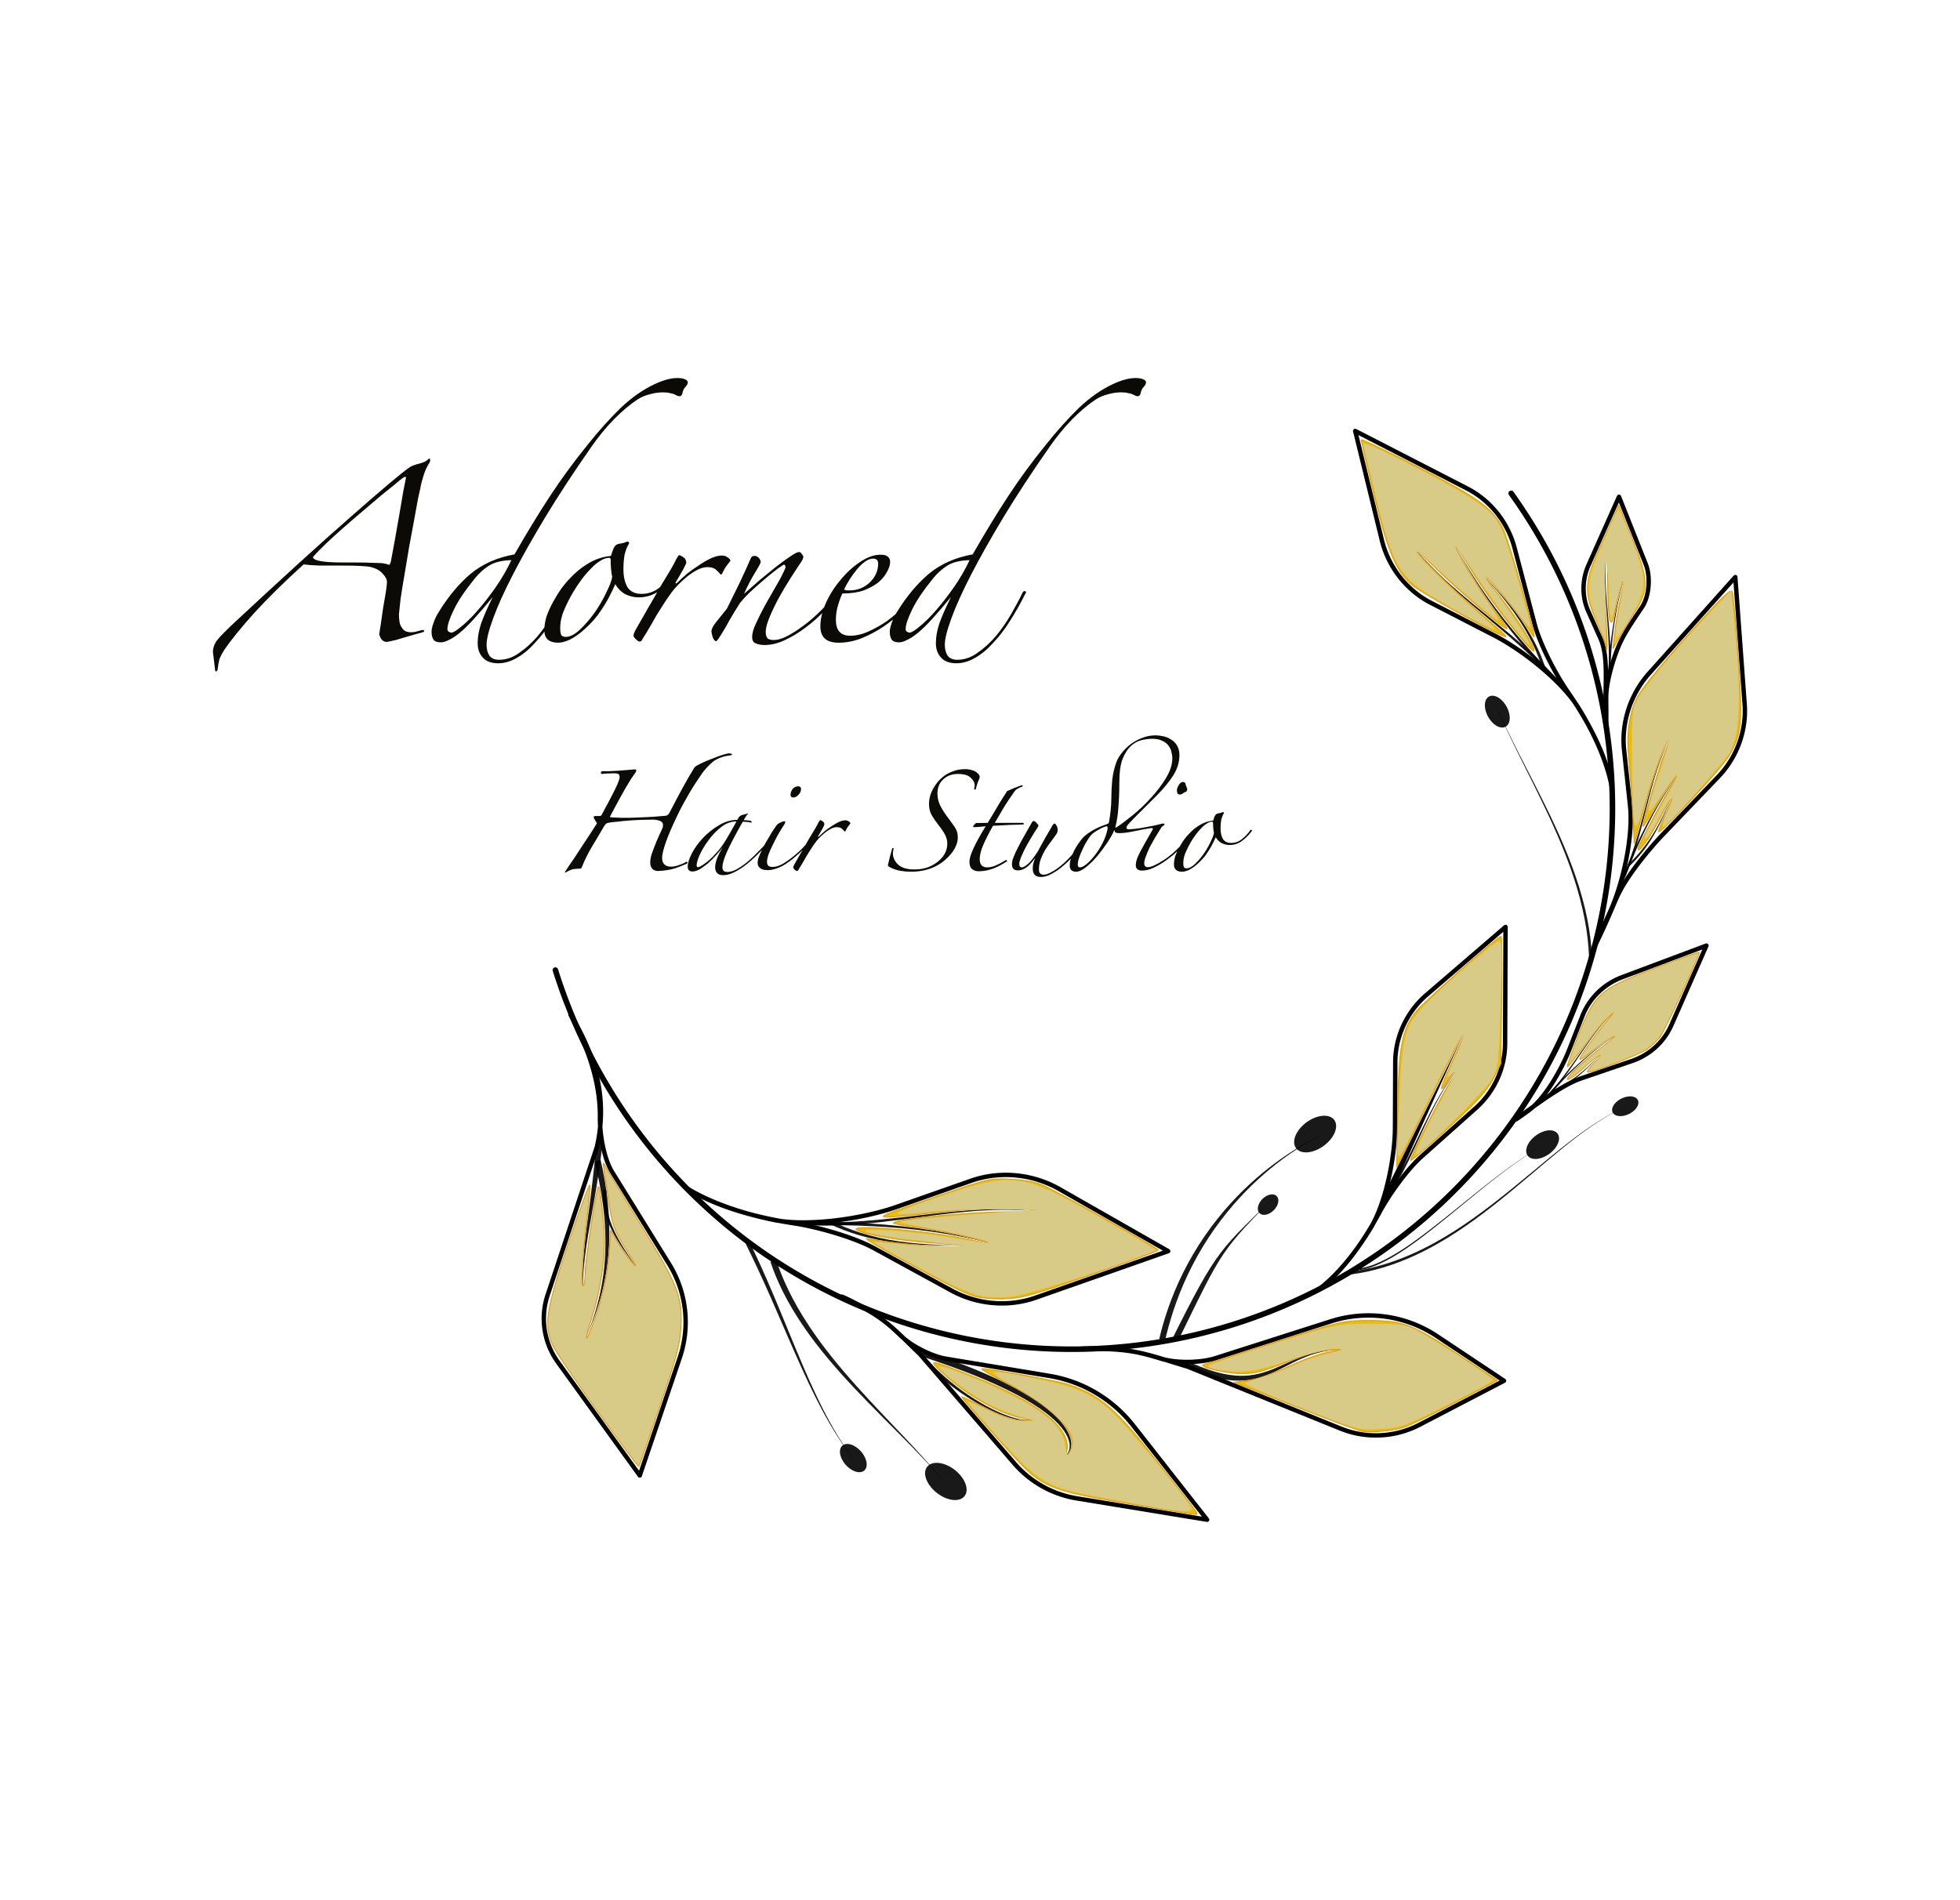 <?xml version="1.0" encoding="UTF-8" standalone="no"?>
<!-- Created with Inkscape (http://www.inkscape.org/) -->

<svg
   width="4380.143"
   height="4246.81"
   viewBox="0 0 1158.913 1123.635"
   version="1.1"
   id="svg1"
   sodipodi:docname="adorned-2.0.svg"
   inkscape:version="1.3.2 (091e20e, 2023-11-25)"
   xmlns:inkscape="http://www.inkscape.org/namespaces/inkscape"
   xmlns:sodipodi="http://sodipodi.sourceforge.net/DTD/sodipodi-0.dtd"
   xmlns="http://www.w3.org/2000/svg"
   xmlns:svg="http://www.w3.org/2000/svg">
  <sodipodi:namedview
     id="namedview1"
     pagecolor="#505050"
     bordercolor="#ffffff"
     borderopacity="1"
     inkscape:showpageshadow="0"
     inkscape:pageopacity="0"
     inkscape:pagecheckerboard="1"
     inkscape:deskcolor="#505050"
     inkscape:zoom="0.16933125"
     inkscape:cx="2208.6887"
     inkscape:cy="1378.954"
     inkscape:window-width="1392"
     inkscape:window-height="1212"
     inkscape:window-x="0"
     inkscape:window-y="25"
     inkscape:window-maximized="0"
     inkscape:current-layer="svg1" />
  <defs
     id="defs1" />
  <path
     style="fill:none;fill-opacity:0.901;stroke:#000000;stroke-width:3.278;stroke-linecap:round;stroke-linejoin:round;stroke-miterlimit:8.8;stroke-dasharray:none"
     id="path1"
     d="m 328.394,573.735 a 319.828,319.828 0 0 0 268.86,222.13 319.828,319.828 0 0 0 312.067,-155.697 319.828,319.828 0 0 0 -15.787,-348.394" />
  <path
     style="fill:none;fill-opacity:0.901;stroke:#000000;stroke-width:2.603;stroke-linecap:round;stroke-linejoin:round;stroke-dasharray:none"
     d="m 337.297,600.021 c 17.376,28.458 21.255,53.669 15.603,78.386 l -29.097,87.539 a 44.032,44.032 0 0 0 6.088,39.67 l 48.394,67.007 23.671,-69.762 a 65.204,65.204 0 0 0 -6.31,-55.278 L 362.074,693.365 c -5.086,-8.214 -7.445,-22.592 -7.329,-32.238 0.22,-18.418 -5.168,-37.933 -17.446,-61.106 z"
     id="path3" />
  <path
     style="fill:none;fill-opacity:0.901;stroke:#000000;stroke-width:2.603;stroke-linecap:round;stroke-linejoin:round;stroke-dasharray:none"
     d="m 404.892,702.027 c 14.806,9.264 33.595,15.521 52.345,19.382 20.509,4.224 53.28,-0.744 72.65,-7.544 l 44.187,-15.523 a 60.359,56.543 14.292 0 1 52.401,4.937 l 64.246,36.649 -78.284,27.513 a 58.661,54.953 14.292 0 1 -49.965,-4.255 l -45.341,-24.795 c -12.322,-6.738 -33.729,-12.789 -47.659,-14.904 -22.668,-3.441 -46.71,-9.999 -64.58,-21.46 z"
     id="path11" />
  <path
     style="fill:#000000;fill-opacity:0.901;fill-rule:nonzero;stroke:none;stroke-width:3.278;stroke-linecap:round;stroke-linejoin:round;stroke-dasharray:none"
     d="m 354.461,674.335 c 0,0 -1.767,-0.102 -1.767,-0.102 -0.547,10.378 -2.861,29.519 -5.342,48.023 -2.914,21.736 -3.35,34.266 -2.61,48.569 -0.707,-13.667 0.552,-27.461 4.358,-48.293 3.348,-18.324 6.572,-37.567 7.129,-48.114 0,0 -1.767,-0.102 -1.767,-0.102 z"
     id="path15" />
  <path
     style="fill:#000000;fill-opacity:0.901;fill-rule:nonzero;stroke:none;stroke-width:3.278;stroke-linecap:round;stroke-linejoin:round;stroke-dasharray:none"
     d="m 353.42,686.483 c 0,0 -1.723,0.407 -1.723,0.407 3.501,14.967 7.546,35.672 5.924,58.406 -1.593,22.324 -8.293,40.061 -13.573,51.229 5.29,-11.191 12.787,-28.493 15.335,-51.067 2.575,-22.823 -0.721,-44.33 -4.239,-59.374 0,0 -1.723,0.398 -1.723,0.398 z"
     id="path16" />
  <path
     style="fill:#000000;fill-opacity:0.901;fill-rule:nonzero;stroke:none;stroke-width:3.278;stroke-linecap:round;stroke-linejoin:round;stroke-dasharray:none"
     d="m 357.585,703.702 c 0,0 0.968,0.102 0.968,0.102 -0.311,3.919 -0.263,8.983 1.333,15.044 1.191,4.519 3.058,8.919 5.502,13.433 2.384,4.401 5.178,8.644 7.689,12.385 3.341,4.977 6.126,9.163 7.765,11.823 -2.009,-3.26 -4.127,-6.169 -8.079,-11.604 -2.645,-3.637 -5.632,-7.787 -8.218,-12.124 -2.654,-4.45 -4.759,-8.871 -6.158,-13.488 -1.879,-6.2 -2.094,-11.529 -1.77,-15.623 0,0 0.968,0.102 0.968,0.102 z"
     id="path17" />
  <path
     style="fill:#000000;fill-opacity:0.901;fill-rule:nonzero;stroke:none;stroke-width:3.278;stroke-linecap:round;stroke-linejoin:round;stroke-dasharray:none"
     d="m 477.342,723.625 c 0,0 -0.051,0.968 -0.051,0.968 8.884,0.439 19.73,0.357 33.931,-0.887 15.048,-1.317 27.238,-3.23 43.692,-5.27 13.274,-1.646 25.458,-2.809 37.797,-2.921 16.544,-0.152 29.413,1.688 39.443,3.944 -10.065,-2.264 -22.831,-4.242 -39.444,-4.328 -12.37,-0.102 -24.583,0.907 -37.908,2.339 -16.641,1.793 -28.573,3.481 -43.712,4.602 -14.212,1.052 -24.844,1.019 -33.705,0.581 0,0 -0.051,0.968 -0.051,0.968 z"
     id="path18" />
  <path
     style="fill:#000000;fill-opacity:0.901;fill-rule:nonzero;stroke:none;stroke-width:3.278;stroke-linecap:round;stroke-linejoin:round;stroke-dasharray:none"
     d="m 491.574,723.278 c 0,0 -0.417,0.877 -0.417,0.877 9.747,4.631 22.701,9.004 40.358,10.986 15.285,1.715 33.244,1.328 40.938,1.328 -7.898,0 -25.469,-0.102 -40.815,-2.291 -17.609,-2.514 -29.957,-7.172 -39.647,-11.776 z"
     id="path19" />
  <path
     style="fill:#000000;fill-opacity:0.901;fill-rule:nonzero;stroke:none;stroke-width:3.278;stroke-linecap:round;stroke-linejoin:round;stroke-dasharray:none"
     d="m 481.16,723.625 c 0,0 0.011,0.968 0.011,0.968 13.418,-0.102 36.308,-0.113 61.062,2.72 25.838,2.96 45.478,8.104 59.036,12.624 -13.731,-4.577 -32.879,-10.072 -58.915,-13.587 -24.654,-3.329 -47.845,-3.775 -61.194,-3.699 0,0 0.011,0.968 0.011,0.968 z"
     id="path20" />
  <path
     style="fill:none;fill-opacity:0.901;stroke:#000000;stroke-width:2.603;stroke-linecap:round;stroke-linejoin:round;stroke-dasharray:none"
     d="m 497.706,766.912 c 25.356,12.108 28.276,16.597 46.344,34.039 l 55.673,64.501 a 62.104,62.104 0 0 0 36.978,20.708 l 77.038,12.614 -43.747,-55.763 a 79.214,79.214 0 0 0 -49.327,-29.246 L 559.487,803.59 c -8.5,-1.414 -20.413,-7.414 -26.607,-13.404 -6.515,-6.301 -11.706,-10.814 -22.226,-16.813 -7.477,-4.264 -13.42,-6.89 -12.948,-6.461 z"
     id="path22" />
  <path
     style="fill:#000000;fill-opacity:0.901;fill-rule:nonzero;stroke:none;stroke-width:3.278;stroke-linecap:round;stroke-linejoin:round;stroke-dasharray:none"
     d="m 543.34,799.695 c 0,0 -0.758,0.602 -0.758,0.602 4.82,6.023 12.168,13.689 22.572,21.323 7.648,5.613 15.755,10.314 23.277,13.62 3.608,1.586 6.927,2.78 9.833,3.584 3.05,0.846 5.575,1.235 7.534,1.24 1.052,0 1.931,-0.102 2.646,-0.307 0.377,-0.113 0.708,-0.243 0.994,-0.398 0.3,-0.162 0.549,-0.346 0.753,-0.561 0.216,-0.226 0.379,-0.459 0.495,-0.714 0.125,-0.275 0.199,-0.571 0.229,-0.866 0.071,-0.713 -0.092,-1.488 -0.355,-2.221 0.261,0.734 0.411,1.51 0.312,2.216 -0.041,0.296 -0.126,0.581 -0.263,0.836 -0.126,0.243 -0.296,0.459 -0.513,0.652 -0.205,0.183 -0.453,0.346 -0.746,0.479 -0.279,0.134 -0.602,0.243 -0.969,0.328 -0.695,0.152 -1.55,0.215 -2.574,0.173 -1.908,-0.102 -4.373,-0.571 -7.355,-1.5 -2.842,-0.887 -6.089,-2.162 -9.62,-3.825 -7.368,-3.47 -15.282,-8.292 -22.746,-13.983 -10.173,-7.757 -17.241,-15.355 -21.989,-21.289 0,0 -0.758,0.611 -0.758,0.611 z"
     id="path23" />
  <path
     style="fill:#000000;fill-opacity:0.901;fill-rule:nonzero;stroke:none;stroke-width:3.278;stroke-linecap:round;stroke-linejoin:round;stroke-dasharray:none"
     d="m 543.503,799.858 c 0.901,0.286 3,2.865 3.869,3.152 17.95,5.903 38.089,13.382 54.601,22.246 6.468,3.473 11.862,6.883 16.238,10.205 4.143,3.145 7.216,6.094 9.428,8.807 2.199,2.699 3.497,5.106 4.184,7.186 0.718,2.171 0.77,3.987 0.492,5.428 -0.314,1.616 -1.047,2.784 -1.815,3.535 -0.455,0.448 -0.928,0.744 -1.368,0.948 -0.545,0.243 -1.037,0.318 -1.434,0.286 0.397,0 0.891,0 1.464,-0.215 0.464,-0.152 0.983,-0.418 1.507,-0.826 0.893,-0.693 1.821,-1.833 2.35,-3.552 0.472,-1.534 0.611,-3.533 0.021,-5.952 -0.564,-2.319 -1.784,-4.989 -3.949,-7.958 -2.174,-2.981 -5.244,-6.189 -9.396,-9.575 -4.383,-3.574 -9.809,-7.216 -16.306,-10.89 -16.484,-9.322 -36.945,-17.197 -54.892,-23.101 -0.876,-0.286 -4.095,0.561 -4.996,0.275 z"
     id="path24" />
  <path
     style="fill:#000000;fill-opacity:0.901;fill-rule:nonzero;stroke:none;stroke-width:3.278;stroke-linecap:round;stroke-linejoin:round;stroke-dasharray:none"
     d="m 441.664,734.272 c 0,0 -0.983,0.815 -0.983,0.815 4.326,8.718 8.921,18.398 15.134,32.456 5.791,13.102 11.912,27.688 18.132,41.403 5.478,12.081 10.684,22.653 16.272,32.324 7.486,12.956 14.068,21.479 19.384,27.605 -5.291,-6.097 -11.807,-14.882 -19.019,-27.969 -5.395,-9.789 -10.379,-20.486 -15.608,-32.672 -5.942,-13.847 -11.795,-28.584 -17.412,-41.865 -5.92,-13.997 -10.672,-24.349 -14.918,-32.905 z"
     id="path49" />
  <path
     style="fill:#000000;fill-opacity:0.901;fill-rule:nonzero;stroke:none;stroke-width:3.278;stroke-linecap:round;stroke-linejoin:round;stroke-dasharray:none"
     d="m 457.225,745.678 c 0,0 -1.679,0.561 -1.679,0.561 3.504,10.542 9.576,23.956 20.74,39.939 8.296,11.876 18.015,23.233 28.892,34.791 10.133,10.768 22.039,22.456 30.815,31.367 13.192,13.393 20.833,22.007 26.618,29.64 -5.95,-7.852 -13.039,-16.213 -26.115,-30.125 -8.596,-9.146 -20.159,-21.074 -30.015,-32.078 -10.569,-11.8 -19.911,-23.279 -27.849,-35.196 -10.684,-16.04 -16.309,-29.169 -19.728,-39.454 z"
     id="path66" />
  <path
     style="fill:none;fill-opacity:0.901;stroke:#000000;stroke-width:2.603;stroke-linecap:round;stroke-linejoin:round;stroke-dasharray:none"
     d="m 780.645,761.891 c 11.404,-9.031 21.56,-22.026 29.826,-35.66 9.041,-14.913 14.297,-42.013 14.367,-59.112 l 0.158,-39.005 a 47.093,50.27 33.882 0 1 18.506,-39.738 l 46.697,-40.177 -0.272,69.108 a 45.768,48.857 33.882 0 1 -17.291,38.017 l -32.116,28.653 c -8.728,7.786 -19.453,22.894 -25.002,33.234 -9.029,16.825 -20.889,33.859 -34.872,44.679 z"
     id="path68" />
  <path
     style="fill:#000000;fill-opacity:0.901;fill-rule:nonzero;stroke:none;stroke-width:3.278;stroke-linecap:round;stroke-linejoin:round;stroke-dasharray:none"
     d="m 817.106,712.036 c 0,0 0.552,0.51 0.552,0.51 3.578,-4.913 7.589,-11.213 12.172,-20.028 4.856,-9.338 8.293,-17.324 13.251,-27.834 4,-8.478 7.875,-16.088 12.425,-23.266 6.101,-9.624 11.996,-16.141 17.073,-20.811 -5.095,4.686 -11.034,11.074 -17.299,20.622 -4.665,7.108 -8.666,14.637 -12.808,23.041 -5.173,10.495 -8.646,18.219 -13.651,27.514 -4.699,8.726 -8.699,14.843 -12.268,19.745 0,0 0.551,0.509 0.551,0.509 z"
     id="path70" />
  <path
     style="fill:none;fill-opacity:0.901;stroke:#000000;stroke-width:2.603;stroke-linecap:round;stroke-linejoin:round;stroke-dasharray:none"
     d="m 637.639,797.906 c 32.067,-0.917 37.372,2.126 64.813,10.431 l 90.162,36.516 a 55.761,55.761 0 0 0 46.684,-2.225 l 49.981,-26.025 -39.639,-26.389 a 73.025,73.025 0 0 0 -62.682,-8.778 l -68.387,21.839 c -8.853,2.827 -23.246,2.954 -32.133,0.233 -10.368,-3.174 -18.034,-5.155 -32.28,-5.786 -9.817,-0.439 -17.223,0 -16.519,0.183 z"
     id="path2" />
  <path
     style="fill:#000000;fill-opacity:0.901;stroke:none;stroke-width:3.278;stroke-linecap:round;stroke-linejoin:round;stroke-dasharray:none"
     d="m 787.641,672.637 c -4.048,5.886 -11.825,9.794 -17.359,8.724 -5.534,-1.071 -6.739,-6.717 -2.69,-12.603 4.048,-5.887 11.825,-9.795 17.358,-8.725 5.533,1.071 6.739,6.717 2.69,12.604 z"
     id="path158" />
  <path
     style="fill:#000000;fill-opacity:0.901;stroke:none;stroke-width:2.686;stroke-linecap:round;stroke-linejoin:round;stroke-dasharray:none"
     d="m 755.331,712.563 c -1.389,3.348 -4.994,6.004 -8.046,5.927 -3.052,-0.102 -4.402,-2.856 -3.013,-6.204 1.389,-3.348 4.994,-6.003 8.046,-5.927 3.052,0.102 4.402,2.856 3.013,6.204 z"
     id="path161" />
  <path
     style="fill:#000000;fill-opacity:0.901;fill-rule:nonzero;stroke:none;stroke-width:3.278;stroke-linecap:round;stroke-linejoin:round;stroke-dasharray:none"
     d="m 913.32,650.119 c 0,0 0.352,0.346 0.352,0.346 3.173,-3.222 6.817,-7.362 11.156,-13.169 4.598,-6.152 8.001,-11.424 12.801,-18.354 3.872,-5.592 7.558,-10.606 11.695,-15.324 5.547,-6.324 10.603,-10.582 14.856,-13.621 -4.268,3.05 -9.343,7.22 -15.002,13.492 -4.214,4.669 -7.984,9.629 -11.953,15.168 -4.957,6.918 -8.359,12.014 -13.061,18.135 -4.415,5.747 -8.03,9.765 -11.196,12.979 0,0 0.352,0.346 0.352,0.346 z"
     id="path187" />
  <path
     style="fill:#000000;fill-opacity:0.901;fill-rule:nonzero;stroke:none;stroke-width:3.278;stroke-linecap:round;stroke-linejoin:round;stroke-dasharray:none"
     d="m 917.68,645.441 c 0,0 0.192,0.459 0.192,0.459 5.058,-2.128 11.104,-5.559 17.837,-11.584 5.828,-5.216 11.764,-12.158 14.37,-15.075 -2.675,2.995 -8.665,9.624 -14.694,14.702 -6.918,5.826 -12.867,8.931 -17.896,11.047 z"
     id="path188" />
  <path
     style="fill:#000000;fill-opacity:0.901;fill-rule:nonzero;stroke:none;stroke-width:3.278;stroke-linecap:round;stroke-linejoin:round;stroke-dasharray:none"
     d="m 914.614,648.672 c 0,0 0.37,0.325 0.37,0.325 4.516,-5.116 12.255,-13.809 21.715,-22.236 9.875,-8.795 18.478,-14.501 24.784,-18.111 -6.387,3.656 -14.957,9.056 -25.109,17.739 -9.613,8.222 -17.638,16.866 -22.131,21.954 0,0 0.371,0.325 0.371,0.325 z"
     id="path189" />
  <path
     style="fill:none;fill-opacity:0.901;stroke:#000000;stroke-width:2.603;stroke-linecap:round;stroke-linejoin:round;stroke-dasharray:none"
     d="m 904.285,656.419 c 9.268,-6.879 18.991,-23.844 23.62,-35.692 l 7.77,-19.886 a 36,38.429 57.441 0 1 23.463,-22.928 l 49.842,-18.684 -20.789,47.168 a 34.715,37.057 57.441 0 1 -23.095,21.037 l -30.175,10.319 c -10.672,3.649 -24.774,14.27 -34.002,20.804 -7.403,5.242 -5.656,4.558 3.365,-2.141 z"
     id="path194" />
  <path
     d="M 818.857,709.539 867.797,606.439"
     id="path200"
     style="fill:#000000;stroke-width:3.278;stroke-dasharray:none" />
  <path
     style="fill:#000000;fill-rule:nonzero;stroke:none;stroke-width:3.278;stroke-linecap:round;stroke-linejoin:round;stroke-dasharray:none"
     d="m 818.857,709.539 c 0,0 1.599,0.754 1.599,0.754 9.788,-20.621 37.553,-83.239 47.34,-103.858 -9.788,20.62 -40.75,81.72 -50.538,102.34 z"
     id="path196" />
  <path
     style="fill:#000000;fill-opacity:0.901;stroke:none;stroke-width:3.278;stroke-linecap:round;stroke-linejoin:round;stroke-dasharray:none"
     d="m 887.645,413.84 c 3.854,3.452 5.943,9.4 4.663,13.276 -1.28,3.876 -5.448,4.22 -9.302,0.764 -3.854,-3.452 -5.943,-9.4 -4.663,-13.275 1.28,-3.876 5.448,-4.221 9.302,-0.764 z"
     id="path205" />
  <path
     style="fill:none;fill-opacity:0.901;stroke:#000000;stroke-width:2.603;stroke-linecap:round;stroke-linejoin:round;stroke-dasharray:none"
     d="m 942.778,559.962 c 3.596,-8.252 6.574,-14.914 9.044,-20.288 7.738,-16.84 13.995,-44.733 12.004,-63.251 l -3.515,-32.693 a 52.833,56.398 29.445 0 1 14.928,-45.667 l 50.805,-56.752 5.539,75.232 a 49.959,53.33 29.445 0 1 -15.607,42.833 l -32.532,33.895 c -8.841,9.211 -21.968,25.302 -27.226,36.972 -3.314,7.355 -6.263,15.175 -13.44,29.72 z"
     id="path220" />
  <path
     style="fill:#000000;fill-opacity:0.901;fill-rule:nonzero;stroke:none;stroke-width:3.278;stroke-linecap:round;stroke-linejoin:round;stroke-dasharray:none"
     d="m 959.309,520.867 c 0,0 0.582,0.265 0.582,0.265 2.42,-5.327 5.002,-11.977 7.686,-20.962 2.844,-9.519 4.631,-17.436 7.375,-27.991 2.213,-8.515 4.458,-16.246 7.382,-23.817 3.921,-10.151 8.166,-17.574 11.978,-23.159 -3.825,5.604 -8.132,12.93 -12.213,23.066 -3.039,7.548 -5.41,15.249 -7.764,23.745 -2.94,10.608 -4.803,18.313 -7.789,27.841 -2.803,8.944 -5.405,15.436 -7.819,20.748 0,0 0.582,0.265 0.582,0.265 z"
     id="path221" />
  <path
     style="fill:#000000;fill-opacity:0.901;fill-rule:nonzero;stroke:none;stroke-width:3.278;stroke-linecap:round;stroke-linejoin:round;stroke-dasharray:none"
     d="m 962.91,511.902 c 0,0 0.435,0.469 0.435,0.469 5.196,-4.835 11.011,-11.695 16.505,-22.01 4.756,-8.929 8.875,-20.003 10.741,-24.707 -1.916,4.828 -6.239,15.547 -11.3,24.398 -5.808,10.157 -11.651,16.576 -16.816,21.384 z"
     id="path222" />
  <path
     style="fill:#000000;fill-opacity:0.901;fill-rule:nonzero;stroke:none;stroke-width:3.278;stroke-linecap:round;stroke-linejoin:round;stroke-dasharray:none"
     d="m 960.236,518.533 c 0,0 0.595,0.235 0.595,0.235 3.207,-8.223 8.736,-22.227 16.473,-36.674 8.076,-15.079 15.985,-25.839 22.037,-33.032 -6.129,7.285 -14.133,17.659 -22.597,32.725 -8.014,14.266 -13.913,28.336 -17.104,36.516 0,0 0.595,0.235 0.595,0.235 z"
     id="path223" />
  <path
     style="fill:none;fill-opacity:0.901;stroke:#000000;stroke-width:2.603;stroke-linecap:round;stroke-linejoin:round;stroke-dasharray:none"
     d="m 952.872,464.578 c -3.092,-15.365 -10.6,-31.474 -19.646,-46.078 -9.895,-15.975 -33.341,-34.279 -49.722,-42.71 l -37.37,-19.232 a 54.166,50.742 60.882 0 1 -29.097,-37.206 l -15.729,-64.485 66.215,34.068 a 52.643,49.315 60.882 0 1 28.04,35.197 l 11.798,44.85 c 3.206,12.188 12.464,29.876 19.676,40.261 11.736,16.899 22.288,36.618 25.836,55.336 z"
     id="path230" />
  <path
     style="fill:#000000;fill-opacity:0.901;fill-rule:nonzero;stroke:none;stroke-width:3.278;stroke-linecap:round;stroke-linejoin:round;stroke-dasharray:none"
     d="m 921.959,404.339 c 0,0 0.661,-0.571 0.661,-0.571 -5.197,-6.059 -11.937,-13.08 -21.506,-21.572 -10.139,-8.998 -18.904,-15.765 -30.381,-25.234 -9.259,-7.638 -17.532,-14.864 -25.214,-22.84 -10.3,-10.692 -17.039,-20.216 -21.753,-28.146 4.731,7.957 11.314,17.501 21.503,28.383 7.587,8.103 15.75,15.468 24.904,23.27 11.431,9.744 19.89,16.481 29.957,25.66 9.451,8.616 15.983,15.57 21.166,21.613 0,0 0.661,-0.571 0.661,-0.571 z"
     id="path231" />
  <path
     style="fill:#000000;fill-opacity:0.901;fill-rule:nonzero;stroke:none;stroke-width:3.278;stroke-linecap:round;stroke-linejoin:round;stroke-dasharray:none"
     d="m 912.956,395.275 c 0,0 0.829,-0.265 0.829,-0.265 -2.992,-9.21 -8.13,-20.353 -17.727,-33.085 -8.308,-11.022 -19.636,-22.491 -24.381,-27.507 4.871,5.148 15.642,16.665 23.677,28.02 9.221,13.03 13.799,23.953 16.773,33.11 z"
     id="path232" />
  <path
     style="fill:#000000;fill-opacity:0.901;fill-rule:nonzero;stroke:none;stroke-width:3.278;stroke-linecap:round;stroke-linejoin:round;stroke-dasharray:none"
     d="m 919.605,401.85 c 0,0 0.629,-0.601 0.629,-0.601 -8.326,-8.7 -22.467,-23.599 -35.885,-41.486 -14.005,-18.67 -22.763,-34.646 -28.178,-46.271 5.484,11.773 13.71,27.646 27.476,46.787 13.035,18.125 27.045,33.52 35.328,42.175 0,0 0.629,-0.601 0.629,-0.601 z"
     id="path233" />
  <path
     style="fill:none;fill-opacity:0.901;stroke:#000000;stroke-width:2.603;stroke-linecap:round;stroke-linejoin:round;stroke-dasharray:none"
     d="m 949.577,422.873 c -0.041,-3.036 -0.202,-6.106 -0.223,-9.125 -0.071,-10.54 1.374,-26.341 -2.945,-35.998 l -7.25,-16.209 a 29.943,31.963 12.001 0 1 0.105,-27.286 l 18.015,-40.442 15.821,39.847 c 2.866,7.219 2.201,18.746 -2.141,25.289 -4.406,6.64 -9.125,13.261 -12.423,19.972 -4.093,8.328 -8.556,23.195 -8.8,32.397 -0.102,3.768 0.071,7.691 0.032,11.566 -0.071,9.287 -0.071,9.257 -0.195,-0.011 z"
     id="path251" />
  <path
     style="fill:#000000;fill-opacity:0.901;fill-rule:nonzero;stroke:none;stroke-width:3.278;stroke-linecap:round;stroke-linejoin:round;stroke-dasharray:none"
     d="m 951.264,401.33 c 0,0 0.563,0.102 0.563,0.102 0.465,-5.155 0.68,-11.464 0.298,-19.751 -0.405,-8.781 -1.224,-15.916 -2.015,-25.531 -0.638,-7.758 -1.022,-14.87 -0.79,-22.048 0.31,-9.623 1.688,-17.062 3.241,-22.84 -1.558,5.798 -3.016,13.174 -3.464,22.83 -0.333,7.191 -0.061,14.317 0.45,22.099 0.642,9.72 1.337,16.698 1.625,25.527 0.271,8.289 -0.011,14.47 -0.471,19.613 0,0 0.563,0 0.563,0 z"
     id="path4" />
  <path
     style="fill:#000000;fill-opacity:0.901;fill-rule:nonzero;stroke:none;stroke-width:3.278;stroke-linecap:round;stroke-linejoin:round;stroke-dasharray:none"
     d="m 951.267,402.231 c 0,0 0.565,0 0.565,0 0.278,-7.804 0.805,-21.115 3.048,-35.441 2.342,-14.953 5.805,-26.249 8.758,-34.024 -2.991,7.875 -6.646,18.877 -9.316,33.931 -2.527,14.255 -3.345,27.73 -3.621,35.493 0,0 0.565,0 0.565,0 z"
     id="path5" />
  <path
     style="font-size:23.484px;line-height:0px;font-family:Zapfino;-inkscape-font-specification:Zapfino;text-align:center;letter-spacing:0px;word-spacing:0.939px;direction:rtl;text-anchor:middle;fill:#0b0a07;fill-opacity:1;stroke:none;stroke-width:1.416;stroke-linecap:round;stroke-linejoin:round;stroke-dasharray:none;stroke-opacity:1"
     d="m 185.021,329.445 q 0.229,1.376 2.98,2.063 2.751,0.683 6.418,0.917 3.897,0.234 8.023,0.234 4.126,0 6.877,0 7.335,0 11.919,0.235 4.584,0 6.418,0.459 2.292,0.693 2.521,0.693 0.459,-0.235 0.917,-1.834 0.917,-4.585 2.292,-12.378 1.375,-7.793 2.751,-15.586 1.375,-7.794 2.292,-13.525 1.146,-5.96 1.375,-6.876 0.459,-1.835 0,-1.835 -0.459,-0.224 -2.292,1.147 -0.688,0.459 -3.897,3.209 -3.209,2.522 -8.252,6.648 -4.814,4.126 -10.773,9.169 -5.73,4.813 -11.461,9.856 -5.501,4.813 -10.315,9.398 -4.814,4.585 -7.793,8.023 z m -59.139,55.93 q 0.229,-4.126 2.98,-7.335 2.98,-3.439 7.793,-8.023 44.01,-41.03 71.058,-64.64 27.048,-23.838 34.612,-29.111 1.834,-1.146 5.501,-2.063 3.667,-0.917 5.043,-2.292 1.375,-1.375 1.375,-0.224 0.229,0.917 -0.229,1.834 -2.292,3.438 -3.668,8.023 -1.375,4.355 -1.834,7.335 -0.229,0.917 -1.375,6.189 -0.917,5.043 -2.292,12.607 -1.375,7.335 -2.98,16.045 -1.375,8.481 -2.751,16.504 -1.375,7.793 -2.292,14.212 -0.688,6.189 -0.917,8.711 0,3.897 0.688,6.189 0.917,2.063 2.063,3.209 1.146,0.917 2.292,1.147 1.146,0.235 1.834,0.235 1.146,0 2.751,-0.235 1.605,-0.459 3.438,-0.917 1.834,-0.459 1.834,0.224 0.229,0.693 -1.605,1.147 -0.917,0.224 -3.438,0.917 -2.292,0.683 -5.501,1.604 -2.98,0.917 -6.189,1.835 -2.98,0.683 -5.272,1.146 -3.438,0 -4.584,-4.585 0.229,-1.375 0.916,-5.73 0.688,-4.585 1.375,-9.627 0.917,-5.043 1.605,-9.399 0.688,-4.584 0.688,-5.96 0,-2.522 -2.521,-5.042 -2.292,-2.751 -6.877,-3.897 -1.605,-0.459 -6.189,-0.693 -4.584,-0.235 -11.003,-0.235 -6.647,0 -13.066,0 -6.418,-0.224 -9.627,-0.683 -17.421,15.817 -29.34,28.882 -11.69,13.066 -17.65,21.776 -1.834,2.979 -2.751,5.272 -0.688,2.522 -1.146,6.418 -0.459,1.375 -1.375,0.693 z m 280.794,-159.307 q 0,1.375 -1.375,2.75 -1.375,1.376 -1.834,3.898 -0.459,1.604 -1.605,1.604 -0.688,0 -1.375,-0.224 -0.688,-0.459 -1.834,-0.917 -0.917,-0.459 -2.521,-0.683 -1.375,-0.459 -4.126,-0.459 -3.897,0 -7.793,1.146 -3.897,0.917 -7.106,2.98 -6.418,4.126 -13.982,11.69 -7.335,7.564 -13.524,16.504 -15.358,22.005 -27.048,41.26 -11.461,19.025 -19.254,34.153 -7.794,15.129 -11.69,25.902 -3.897,10.544 -3.897,15.587 0,3.897 1.604,6.418 1.834,2.522 5.731,2.522 6.189,0 11.69,-3.897 5.73,-3.897 10.773,-9.628 5.043,-5.96 9.169,-13.065 4.126,-7.106 7.106,-13.295 0.459,-0.917 1.375,-0.683 1.146,0.224 0,1.834 -4.126,8.252 -8.94,15.816 -4.584,7.335 -9.856,12.837 -5.043,5.73 -10.773,8.939 -5.501,3.21 -11.002,3.21 -6.189,0 -9.169,-3.439 -2.98,-3.209 -2.98,-8.48 0,-5.502 2.063,-11.691 2.292,-6.418 6.877,-15.586 -6.418,7.793 -11.232,13.066 -4.814,5.272 -8.481,8.251 -3.668,2.98 -6.418,4.126 -2.521,1.376 -4.584,1.376 -3.209,0 -4.355,-1.604 -1.146,-1.835 -1.146,-4.585 0,-2.063 1.146,-5.273 1.146,-3.438 3.209,-6.647 8.481,-13.754 18.796,-22.463 10.544,-8.711 25.902,-11.462 11.002,-19.254 21.088,-34.612 10.086,-15.358 22.005,-30.027 9.856,-12.378 19.484,-21.776 9.856,-9.398 20.171,-14.212 7.793,-3.667 13.524,-3.667 2.751,0 4.355,0.683 1.834,0.683 1.834,1.834 z M 302.381,331.28 q -8.71,0.224 -13.524,3.438 -4.584,2.979 -8.252,7.564 -8.71,10.774 -12.378,18.567 -3.667,7.564 -3.667,11.232 0,1.146 0.917,1.604 0.916,0.459 1.375,0.459 1.605,0 5.73,-3.439 4.355,-3.438 9.398,-9.168 5.272,-5.96 10.773,-13.754 5.501,-7.793 9.627,-16.504 z m 97.418,8.252 q -3.897,5.272 -9.627,9.627 -5.501,4.126 -12.607,4.126 -3.897,0 -7.793,-1.834 -3.667,-2.063 -5.96,-5.96 -1.605,3.667 -4.126,8.481 -2.521,4.584 -5.96,9.398 -3.438,4.585 -7.793,8.481 -4.126,3.897 -8.94,6.418 -4.126,1.834 -6.877,1.834 -8.252,0 -8.252,-7.336 0,-4.126 1.375,-8.481 1.605,-4.354 3.897,-8.48 2.292,-4.126 4.814,-7.794 2.751,-3.667 5.043,-5.96 4.814,-5.272 11.002,-8.939 6.189,-3.668 13.295,-4.355 0.459,-1.834 1.375,-4.126 0.916,-2.522 3.209,-2.98 1.146,-0.235 2.292,-0.459 1.146,-0.224 2.063,-0.683 0.688,-0.459 1.375,0 0.688,0.235 0.229,1.146 -1.605,2.522 -2.521,6.418 -0.688,3.897 -0.688,8.481 0,6.418 2.292,10.544 2.522,4.126 8.481,4.126 5.96,0 10.773,-3.897 4.814,-3.897 8.023,-8.481 0.459,-1.147 1.375,-0.683 1.146,0.459 0.229,1.376 z m -37.821,1.604 q -0.459,-2.063 -0.688,-4.814 -0.229,-2.751 -0.229,-5.272 0,-1.147 -0.917,-1.147 -2.521,0 -5.272,1.834 -2.751,1.605 -5.501,4.585 -2.751,2.751 -5.501,6.418 -2.751,3.667 -5.043,7.564 -2.98,5.043 -5.501,11.003 -2.292,5.73 -2.063,11.003 0,1.604 0.459,2.979 0.688,1.375 2.751,1.375 3.897,0 8.481,-4.354 4.584,-4.355 8.71,-10.087 4.126,-5.96 6.877,-11.919 2.98,-5.96 3.438,-9.168 z m 69.912,-9.399 q -1.375,1.605 -2.98,3.897 -1.375,2.292 -1.834,3.439 -0.229,0.683 -0.916,0.683 -0.229,0 -0.688,-0.683 -0.459,-0.693 -1.375,-1.376 -0.688,-0.917 -2.063,-1.604 -1.375,-0.683 -3.897,-0.683 -2.98,0 -6.647,2.063 -3.667,2.063 -6.418,4.585 -4.355,3.667 -7.793,8.023 -3.209,4.355 -6.189,9.169 -2.98,4.585 -5.73,9.627 -2.751,4.814 -5.96,9.856 -0.229,0.693 -1.375,0.693 -0.459,0 -2.063,-1.375 -1.375,-1.376 -1.375,-2.063 0,-1.376 1.605,-4.126 3.667,-6.418 7.335,-12.837 3.897,-6.648 7.106,-12.378 3.438,-5.73 5.96,-9.856 2.521,-4.355 3.438,-6.418 1.146,-2.063 1.604,-2.063 0.459,0 2.292,1.146 1.834,1.147 1.834,3.21 0,0.683 -0.917,2.292 -0.688,1.604 -1.834,3.438 -0.917,1.604 -1.834,3.21 -0.917,1.604 -1.375,2.291 -0.688,1.147 -0.229,1.147 0.459,0 1.146,-0.683 2.292,-2.292 5.501,-5.042 3.438,-2.751 7.106,-5.043 3.668,-2.522 7.106,-4.126 3.668,-1.604 6.418,-1.604 2.063,0 3.438,1.146 1.605,0.917 1.605,2.063 z m 65.786,17.192 q -4.126,5.73 -9.627,11.69 -5.272,5.73 -11.461,10.315 -5.96,4.585 -12.378,7.565 -6.189,2.979 -12.149,2.979 -2.751,0 -5.043,-0.917 -2.292,-0.693 -2.292,-3.898 0,-3.209 2.292,-8.023 2.292,-5.042 5.272,-10.543 3.209,-5.502 6.418,-11.232 3.438,-5.73 5.501,-10.544 0.459,-1.146 0,-1.834 -0.229,-0.917 -1.375,-0.224 -2.521,1.604 -5.96,4.355 -3.438,2.751 -7.106,5.96 -3.438,2.98 -6.877,6.189 -3.209,3.21 -5.272,5.73 -3.667,5.731 -6.418,10.544 -2.521,4.814 -6.418,10.774 -0.917,1.375 -1.375,1.375 -1.146,0 -2.063,-2.522 -0.688,-2.521 -0.688,-3.209 0,-2.063 2.751,-5.501 2.98,-3.667 6.418,-8.023 3.668,-7.336 7.564,-15.358 3.897,-8.252 6.647,-14.67 0.688,-1.146 2.063,-1.146 1.375,0 2.521,1.146 1.146,1.147 1.146,2.522 0,0.917 -3.438,6.418 -3.209,5.272 -6.418,12.378 4.355,-3.897 9.398,-8.252 5.272,-4.355 9.856,-8.023 4.814,-3.667 8.252,-5.96 3.668,-2.522 5.043,-2.522 0.916,0 1.605,1.146 0.916,0.917 0.916,1.834 0,0.917 -1.146,2.751 -2.521,3.667 -6.189,9.399 -3.668,5.73 -7.106,11.919 -3.209,5.96 -5.501,11.461 -2.292,5.501 -2.292,8.711 0,2.751 1.146,3.897 1.146,0.917 3.667,0.917 3.897,0 9.169,-2.98 5.272,-2.98 10.773,-7.335 5.73,-4.585 10.773,-10.086 5.043,-5.502 8.252,-10.544 0.459,-0.693 1.375,-0.234 0.917,0.234 -0.229,1.604 z m 45.615,2.292 q -3.897,4.813 -9.398,10.086 -5.272,5.042 -11.69,9.398 -6.189,4.126 -13.065,6.877 -6.647,2.522 -13.295,2.522 -10.773,0 -10.773,-9.628 0,-6.417 3.209,-13.753 3.438,-7.564 8.71,-13.753 5.272,-6.418 11.461,-10.544 6.418,-4.355 12.149,-4.355 3.209,0 4.355,1.147 1.375,1.146 1.375,2.979 0,2.751 -1.834,5.96 -1.605,3.21 -5.043,6.189 -3.438,2.751 -8.71,4.814 -5.272,1.834 -12.607,1.834 -1.146,2.063 -2.521,6.648 -1.375,4.355 -1.375,8.939 0,9.399 8.481,9.399 5.272,0 10.773,-2.522 5.73,-2.522 11.003,-6.189 5.272,-3.897 9.627,-8.252 4.584,-4.585 7.564,-8.481 0.459,-0.459 0.917,-0.235 0.688,0.235 0.688,0.917 z m -24.068,-17.879 q 0,-2.98 -2.98,-2.98 -2.292,0 -4.814,1.834 -2.292,1.604 -4.584,4.355 -2.292,2.751 -4.355,5.96 -2.063,3.209 -3.438,6.189 0.459,0.224 1.605,0.459 1.146,0 1.834,0 6.647,0 11.69,-4.585 5.043,-4.814 5.043,-11.232 z M 677.614,226.068 q 0,1.375 -1.375,2.75 -1.375,1.376 -1.834,3.898 -0.459,1.604 -1.605,1.604 -0.688,0 -1.375,-0.224 -0.688,-0.459 -1.834,-0.917 -0.916,-0.459 -2.522,-0.683 -1.375,-0.459 -4.126,-0.459 -3.897,0 -7.794,1.146 -3.897,0.917 -7.106,2.98 -6.418,4.126 -13.982,11.69 -7.335,7.564 -13.524,16.504 -15.358,22.005 -27.048,41.26 -11.461,19.025 -19.254,34.153 -7.793,15.129 -11.69,25.902 -3.897,10.544 -3.897,15.587 0,3.897 1.605,6.418 1.834,2.522 5.73,2.522 6.189,0 11.69,-3.897 5.73,-3.897 10.773,-9.628 5.043,-5.96 9.169,-13.065 4.126,-7.106 7.106,-13.295 0.459,-0.917 1.375,-0.683 1.146,0.224 0,1.834 -4.126,8.252 -8.94,15.816 -4.584,7.335 -9.856,12.837 -5.043,5.73 -10.773,8.939 -5.501,3.21 -11.003,3.21 -6.189,0 -9.169,-3.439 -2.98,-3.209 -2.98,-8.48 0,-5.502 2.063,-11.691 2.292,-6.418 6.877,-15.586 -6.418,7.793 -11.232,13.066 -4.814,5.272 -8.481,8.251 -3.667,2.98 -6.418,4.126 -2.521,1.376 -4.584,1.376 -3.209,0 -4.355,-1.604 -1.146,-1.835 -1.146,-4.585 0,-2.063 1.146,-5.273 1.146,-3.438 3.209,-6.647 8.481,-13.754 18.796,-22.463 10.544,-8.711 25.902,-11.462 11.002,-19.254 21.088,-34.612 10.086,-15.358 22.005,-30.027 9.856,-12.378 19.484,-21.776 9.856,-9.398 20.171,-14.212 7.793,-3.667 13.524,-3.667 2.751,0 4.355,0.683 1.834,0.683 1.834,1.834 z M 573.319,331.28 q -8.71,0.224 -13.524,3.438 -4.584,2.979 -8.252,7.564 -8.71,10.774 -12.378,18.567 -3.667,7.564 -3.667,11.232 0,1.146 0.916,1.604 0.917,0.459 1.375,0.459 1.605,0 5.73,-3.439 4.355,-3.438 9.398,-9.168 5.272,-5.96 10.773,-13.754 5.501,-7.793 9.627,-16.504 z"
     id="text160"
     aria-label="Adorned" />
  <path
     d="m 333.941,515.824 q 0.81,-1.216 2.027,-3.108 1.351,-1.891 3.513,-5.134 2.162,-3.242 5.404,-8.242 3.378,-4.998 8.106,-12.43 -1.621,-2.432 -2.027,-3.648 0.135,-0.673 1.351,-0.673 h 2.297 q 0.946,0 1.351,-1.081 0.676,-1.216 2.297,-4.323 1.756,-3.108 3.513,-6.621 1.892,-3.512 3.243,-6.62 1.351,-3.107 1.351,-4.188 0,-1.622 -0.81,-2.026 -0.81,-0.408 -2.567,-0.408 -1.486,0 -3.513,0.133 -1.891,0 -3.378,0.265 -0.81,0 -0.81,-0.815 0,-0.815 1.081,-0.815 1.621,0 3.918,0 2.432,-0.133 4.999,-0.265 2.702,-0.265 5.269,-0.408 2.702,-0.265 4.864,-0.408 1.351,0 0.406,1.757 -1.351,1.891 -2.972,4.323 -1.486,2.432 -2.837,4.729 -2.027,3.512 -4.459,7.972 -2.432,4.458 -4.323,8.106 -0.406,0.673 -0.54,1.08 0,0.408 0.81,0.408 3.107,0.133 5.675,0.275 2.702,0 4.864,0 1.216,0 4.053,-0.133 2.972,-0.133 6.215,-0.265 3.378,-0.133 6.485,-0.408 3.107,-0.275 4.864,-0.408 0.676,-0.133 1.216,-0.54 0.54,-0.408 0.81,-0.948 4.053,-7.836 7.566,-14.321 3.513,-6.486 7.161,-12.43 0.676,-0.948 1.756,-1.486 1.351,-0.815 4.053,-2.027 2.702,-1.216 5.674,-2.296 2.972,-1.216 5.539,-2.026 2.567,-0.815 3.783,-0.815 0.27,0 0.946,0.133 0.676,0.133 0.676,0.54 0,0.265 -0.54,0.408 -0.54,0.133 -0.81,0.133 -0.406,0 -1.621,0.265 -1.216,0.133 -2.702,0.673 -1.486,0.408 -3.107,1.215 -1.486,0.673 -2.702,1.757 -3.243,2.702 -6.08,6.485 -1.892,2.702 -3.918,5.81 -2.027,3.108 -3.918,6.35 -1.891,3.243 -3.648,6.486 -1.756,3.242 -3.107,6.08 -4.864,10.132 -7.026,16.348 -2.162,6.214 -2.162,9.052 0,5.27 5.404,5.27 1.892,0 4.594,-0.948 2.837,-0.948 4.458,-2.027 0.406,0 0.54,0.408 0.135,0.265 -0.406,0.815 -2.702,1.216 -6.891,2.703 -4.188,1.351 -10.268,1.621 -2.297,-0.133 -3.378,-1.486 -1.081,-1.351 -1.081,-3.512 0,-2.297 0.81,-4.864 1.351,-3.918 2.972,-7.836 1.756,-4.054 3.243,-7.161 0.54,-1.08 0.54,-2.296 0,-1.892 -2.027,-2.567 -2.027,-0.673 -3.918,-0.673 -3.243,0 -6.891,0.133 -3.648,0.133 -7.296,0.408 -3.513,0.275 -6.755,0.673 -3.243,0.275 -5.539,0.673 -0.81,0.133 -1.351,0.673 -0.54,0.54 -1.081,1.352 -3.107,5.404 -6.89,11.62 -3.648,6.08 -6.08,12.16 -0.27,0.815 -0.54,1.08 -0.27,0.265 -1.351,0.265 -1.216,0 -2.162,0.133 -0.946,0 -1.756,0.265 -0.81,0.265 -1.756,0.673 -0.946,0.408 -2.297,1.216 z m 122.407,-19.726 q -3.107,3.784 -6.89,7.702 -3.648,3.782 -7.431,6.89 -3.783,3.108 -7.566,4.998 -3.648,1.892 -6.755,1.892 -2.702,0 -3.783,-1.351 -1.081,-1.352 -1.081,-3.378 0,-1.892 1.081,-4.999 1.216,-3.242 3.513,-6.89 -1.756,2.296 -4.053,4.864 -2.297,2.568 -4.729,4.728 -2.432,2.027 -4.864,3.513 -2.432,1.351 -4.323,1.351 -2.837,0 -2.837,-2.837 0,-3.108 2.432,-7.836 2.432,-4.729 6.485,-9.053 4.188,-4.458 9.458,-7.566 5.269,-3.242 10.944,-3.242 0.676,-1.351 1.216,-1.892 0.54,-0.54 1.081,-0.805 l 3.783,-1.08 0.27,0.133 q -0.676,0.673 -1.351,1.757 -0.54,0.948 -1.216,2.026 0.676,0 2.027,0.133 1.351,0.133 2.027,0.265 0.676,0.265 0.676,0.673 0,0.408 -0.406,0.408 -0.81,-0.265 -2.432,-0.408 -1.621,-0.133 -2.432,-0.133 -6.215,10.944 -9.187,17.428 -2.837,6.35 -2.837,9.458 0,1.216 0.54,2.026 0.676,0.815 2.567,0.815 2.162,0 5.134,-1.486 2.972,-1.622 6.35,-4.324 3.378,-2.838 6.89,-6.486 3.648,-3.648 6.89,-7.7 0.27,-0.408 0.54,-0.133 0.27,0.133 0.27,0.54 z m -21.077,-10.268 q -4.594,0 -8.782,3.242 -4.188,3.243 -7.431,7.702 -3.243,4.324 -5.269,8.646 -1.892,4.324 -1.892,6.35 0,1.081 0.81,1.081 0.81,0 2.432,-1.081 1.756,-1.08 3.918,-2.837 2.162,-1.892 4.323,-4.324 2.297,-2.432 4.188,-5.27 2.162,-3.242 4.188,-6.89 2.027,-3.648 3.648,-6.485 z m 38.37,-19.05 q 0,1.622 -1.486,3.242 -1.351,1.622 -3.107,1.622 -1.621,0 -1.621,-1.622 0,-1.756 1.216,-3.378 1.351,-1.621 3.242,-1.621 1.756,0 1.756,1.756 z m 6.08,30.128 q -3.243,4.189 -7.431,7.972 -4.188,3.783 -7.701,6.08 -2.702,1.756 -5.539,2.702 -2.837,0.948 -5.134,0.948 -0.81,0 -1.891,-0.133 -1.081,-0.133 -2.027,-0.673 -0.81,-0.54 -1.486,-1.351 -0.54,-0.948 -0.54,-2.432 0,-1.756 1.351,-4.729 1.351,-3.107 3.107,-6.35 1.892,-3.242 3.648,-6.214 1.892,-2.972 2.972,-4.458 0.676,-1.081 2.297,-1.757 1.756,-0.815 2.297,-0.815 0.676,0 0.676,0.408 0,0.265 -0.27,0.815 -0.135,0.54 -0.406,0.815 -1.756,2.702 -3.648,5.944 -1.756,3.242 -3.243,6.35 -1.486,2.972 -2.432,5.54 -0.81,2.567 -0.81,4.053 0,1.622 0.81,2.432 0.946,0.673 2.432,0.673 2.702,0 5.945,-1.756 3.243,-1.892 6.35,-4.458 3.243,-2.567 5.945,-5.405 2.702,-2.837 4.188,-4.864 0.676,-0.673 0.676,-0.275 0.135,0.275 -0.135,0.948 z m 23.103,-9.862 q -0.81,0.948 -1.756,2.296 -0.81,1.352 -1.081,2.027 -0.135,0.408 -0.54,0.408 -0.135,0 -0.406,-0.408 -0.27,-0.408 -0.81,-0.815 -0.406,-0.54 -1.216,-0.948 -0.81,-0.408 -2.297,-0.408 -1.756,0 -3.918,1.216 -2.162,1.216 -3.783,2.702 -2.567,2.162 -4.594,4.728 -1.891,2.567 -3.648,5.404 -1.756,2.702 -3.378,5.675 -1.621,2.837 -3.513,5.809 -0.135,0.408 -0.81,0.408 -0.27,0 -1.216,-0.805 -0.81,-0.815 -0.81,-1.216 0,-0.815 0.946,-2.432 2.162,-3.783 4.323,-7.566 2.297,-3.918 4.188,-7.296 2.027,-3.378 3.513,-5.81 1.486,-2.566 2.027,-3.782 0.676,-1.216 0.946,-1.216 0.27,0 1.351,0.673 1.081,0.673 1.081,1.892 0,0.408 -0.54,1.352 -0.406,0.948 -1.081,2.026 -0.54,0.948 -1.081,1.892 -0.54,0.948 -0.81,1.351 -0.406,0.673 -0.135,0.673 0.27,0 0.676,-0.408 1.351,-1.351 3.243,-2.972 2.027,-1.621 4.188,-2.972 2.162,-1.486 4.188,-2.432 2.162,-0.948 3.783,-0.948 1.216,0 2.027,0.673 0.946,0.54 0.946,1.216 z m 76.471,-27.292 q -0.54,1.352 -1.351,3.512 -0.676,2.162 -1.081,3.648 -0.54,0.265 -0.946,-0.408 0.406,-0.815 0.406,-2.027 0,-2.432 -2.432,-4.594 -2.297,-2.161 -7.431,-2.161 -5.404,0 -8.782,3.242 -3.378,3.108 -3.378,8.376 0,4.054 1.891,7.566 1.892,3.513 4.188,6.486 1.756,2.296 2.837,3.918 1.216,1.486 1.892,2.838 0.676,1.216 0.946,2.432 0.27,1.08 0.27,2.702 0,2.837 -1.351,5.539 -1.216,2.702 -3.378,4.999 -2.027,2.296 -4.594,4.188 -2.432,1.756 -4.864,2.838 -6.08,2.702 -13.511,2.702 -3.107,0 -6.215,-0.54 -2.972,-0.54 -5.539,-1.757 -0.676,-0.408 -1.216,-0.673 -0.54,-0.408 -0.676,-0.815 0.54,-2.296 1.216,-5.134 0.81,-2.972 1.351,-4.864 0,-0.275 0.406,-0.275 0.406,0 0.406,0.673 -0.406,1.216 -0.406,2.432 0,3.783 3.107,6.756 3.108,2.837 9.593,2.837 2.432,0 4.864,-0.408 2.567,-0.54 4.594,-1.487 4.188,-1.891 7.026,-5.269 2.972,-3.513 2.972,-8.242 0,-2.296 -1.081,-4.594 -1.081,-2.432 -4.188,-6.35 -2.702,-3.512 -4.188,-6.214 -1.351,-2.702 -1.351,-6.215 0,-3.512 1.486,-7.026 1.621,-3.512 3.918,-6.214 0.81,-0.948 2.162,-2.162 1.486,-1.352 3.378,-2.432 2.027,-1.08 4.594,-1.892 2.702,-0.805 5.945,-0.805 2.162,0 4.188,0.673 2.027,0.54 3.648,2.296 0.676,0.948 0.676,1.892 z m 24.995,5.54 q -1.081,0.275 -2.432,1.08 -1.351,0.673 -2.027,1.756 -3.107,4.324 -6.08,9.053 -2.837,4.728 -5.539,9.457 h 16.753 q 0.406,0.265 0.406,0.54 0,0.265 -0.27,0.408 -1.081,0 -3.243,0.133 -2.162,0 -4.729,0.133 -2.567,0.133 -5.269,0.275 -2.702,0.133 -4.729,0.265 -3.783,6.756 -5.81,11.485 -2.026,4.728 -2.026,8.241 0,4.864 4.458,4.864 2.162,0 4.864,-1.08 2.837,-1.216 5.945,-3.108 0.406,-0.408 0.81,0.133 0.406,0.408 -0.27,0.673 -4.594,2.972 -8.512,4.323 -3.918,1.352 -7.971,1.352 -2.162,0 -3.783,-1.216 -1.621,-1.352 -1.621,-4.458 0,-2.702 2.432,-7.972 2.432,-5.27 7.161,-12.97 -1.621,0.133 -4.053,0.408 -2.297,0.133 -2.702,0.133 -0.676,0 -0.676,-0.54 0.54,-0.948 1.756,-1.892 l 6.891,-0.133 q 1.216,-2.027 2.702,-4.459 1.486,-2.566 2.972,-4.998 1.486,-2.568 2.972,-4.864 1.621,-2.432 2.837,-4.458 1.486,-0.673 4.053,-1.757 2.702,-1.08 4.729,-1.756 0.27,0 0.406,0.408 0.136,0.265 -0.406,0.54 z m 36.614,33.101 q -2.297,3.242 -5.404,6.89 -3.107,3.512 -6.485,6.485 -3.378,2.973 -6.89,4.864 -3.513,2.027 -6.62,2.027 -2.297,0 -3.648,-1.216 -1.216,-1.216 -1.216,-3.783 0,-1.216 0.27,-2.702 0.406,-1.622 1.216,-3.512 -0.81,0.948 -1.891,2.296 -0.946,1.216 -2.297,2.432 -1.216,1.08 -2.837,1.892 -1.486,0.673 -3.378,0.673 -1.486,0 -2.432,-0.815 -0.946,-0.948 -0.946,-2.837 0,-1.081 0.406,-2.702 0.54,-1.622 1.756,-4.324 1.351,-2.838 3.513,-6.89 2.297,-4.189 5.809,-10.268 0.676,-1.352 1.216,-1.352 0.946,0 1.891,1.216 1.081,1.08 1.081,1.486 0,0.408 -0.81,1.622 -2.162,3.242 -4.053,6.485 -1.892,3.243 -3.378,6.08 -1.351,2.838 -2.297,5.134 -0.81,2.162 -0.81,3.378 0,2.026 1.486,2.026 1.351,0 3.648,-2.026 2.432,-2.162 5.675,-7.16 1.216,-2.162 2.432,-4.459 1.351,-2.432 2.567,-4.593 1.216,-2.162 2.297,-3.918 1.081,-1.892 1.621,-2.838 0.676,-0.948 1.081,-0.948 0.54,0 1.216,1.216 0.676,1.081 0.676,2.702 0,1.081 -0.54,2.026 -1.621,2.432 -3.513,4.864 -1.756,2.297 -3.378,4.864 -1.486,2.567 -2.567,5.405 -1.081,2.837 -1.081,6.214 0,2.972 2.837,2.972 1.891,0 4.458,-1.486 2.702,-1.351 5.81,-3.918 3.107,-2.567 6.35,-6.214 3.378,-3.648 6.35,-7.972 0.81,-0.275 0.81,0.673 z m 61.068,-31.615 q 0,1.08 -0.81,1.486 -0.81,0.275 -1.756,0.948 -0.81,0.673 -1.756,0.673 -1.081,0 -1.486,-0.815 -0.27,-0.948 -0.27,-1.756 0,-1.216 1.081,-2.972 1.081,-1.892 2.567,-1.892 1.216,0 1.486,1.352 0.136,0.815 0.54,1.621 0.406,0.673 0.406,1.352 z m -0.27,31.074 q -2.297,2.432 -5.404,5.404 -3.107,2.973 -6.755,5.54 -3.513,2.567 -7.296,4.324 -3.648,1.756 -7.026,1.756 -3.648,0 -3.648,-3.378 0,-2.702 2.432,-7.43 2.567,-4.864 7.431,-13.24 0.676,-1.352 -0.946,-1.081 -5.134,0.815 -10.133,1.892 -4.999,1.08 -8.647,1.08 -2.567,0 -2.567,-1.08 0,-1.216 -0.54,-0.133 -1.216,2.838 -3.918,6.89 -2.702,4.054 -5.945,7.972 -3.243,3.783 -6.62,6.486 -3.378,2.702 -5.945,2.702 -1.486,0 -2.567,-0.815 -1.081,-0.805 -1.081,-2.837 0,-2.297 0.81,-4.594 0.81,-2.297 1.891,-4.458 1.216,-2.162 2.297,-3.784 1.216,-1.756 1.891,-2.567 1.621,-2.162 5.134,-4.459 3.513,-2.432 10.133,-4.728 0.946,-0.275 1.081,-1.216 0.54,-2.972 0.946,-6.756 0.406,-3.782 0.406,-6.756 0,-5.674 0.54,-11.348 0.676,-5.81 2.567,-10.808 1.216,-2.973 3.513,-5.675 2.297,-2.837 5.269,-4.998 3.107,-2.162 6.755,-3.513 3.648,-1.351 7.566,-1.351 2.027,0 4.458,0.54 2.567,0.54 4.594,1.892 2.162,1.216 3.513,3.512 1.486,2.297 1.486,5.81 0,6.214 -3.783,12.16 -3.783,5.81 -9.457,11.484 -4.053,4.054 -8.242,8.242 -4.188,4.053 -8.242,8.376 -1.621,1.756 -1.621,2.702 0,0.815 1.486,0.815 1.351,0 3.783,-0.265 2.432,-0.265 5.269,-0.815 2.972,-0.54 5.81,-1.08 2.972,-0.673 5.134,-1.216 1.081,0 1.081,0.408 0,0.408 -0.406,0.673 -0.946,0.408 -1.756,1.622 -1.621,2.568 -3.378,5.54 -1.756,2.972 -3.243,5.81 -1.351,2.837 -2.297,5.404 -0.946,2.432 -0.946,4.053 0,2.297 2.162,2.297 2.702,0 8.917,-3.918 6.35,-3.918 13.376,-12.025 0.27,-0.275 0.676,0.133 0.54,0.275 0,0.815 z m -8.512,-49.449 q 0,-1.621 -0.54,-3.647 -0.406,-2.027 -1.756,-3.784 -1.216,-1.756 -3.648,-2.838 -2.297,-1.216 -5.945,-1.216 -2.837,0 -6.35,0.815 -3.378,0.815 -6.35,3.512 -2.837,2.702 -4.864,7.702 -1.891,4.998 -1.891,13.51 0,8.242 -0.54,14.727 -0.406,6.485 -1.756,11.754 -0.136,0.815 0.54,0.408 3.918,-2.567 9.592,-7.161 5.675,-4.594 10.809,-10.268 5.269,-5.674 8.917,-11.754 3.783,-6.215 3.783,-11.754 z m -38.235,41.479 q 0,-0.408 -0.136,-0.815 0,-0.408 -0.54,-0.408 -0.136,0 -1.351,0.408 -1.216,0.408 -2.837,1.352 -1.621,0.815 -3.513,2.162 -1.756,1.351 -2.972,3.378 -1.351,2.026 -2.567,4.323 -1.081,2.297 -2.027,4.459 -0.81,2.026 -1.351,3.782 -0.406,1.756 -0.406,2.838 0,1.621 1.351,1.621 1.351,0 3.783,-1.891 2.432,-2.027 4.864,-5.134 2.567,-3.243 4.729,-7.431 2.162,-4.188 2.972,-8.646 z m 85.118,1.756 q -2.297,3.108 -5.675,5.674 -3.243,2.432 -7.431,2.432 -2.297,0 -4.594,-1.08 -2.162,-1.216 -3.513,-3.513 -0.946,2.162 -2.432,4.999 -1.486,2.702 -3.513,5.539 -2.027,2.703 -4.594,4.999 -2.432,2.296 -5.269,3.782 -2.432,1.081 -4.053,1.081 -4.864,0 -4.864,-4.324 0,-2.432 0.81,-4.998 0.946,-2.567 2.297,-4.999 1.351,-2.432 2.837,-4.594 1.621,-2.162 2.972,-3.512 2.837,-3.108 6.485,-5.27 3.648,-2.162 7.836,-2.567 0.27,-1.081 0.81,-2.432 0.54,-1.486 1.891,-1.756 0.676,-0.133 1.351,-0.275 0.676,-0.133 1.216,-0.408 0.406,-0.265 0.81,0 0.406,0.133 0.136,0.673 -0.946,1.486 -1.486,3.782 -0.406,2.297 -0.406,4.999 0,3.782 1.351,6.214 1.486,2.432 4.999,2.432 3.513,0 6.35,-2.296 2.837,-2.297 4.729,-4.999 0.271,-0.673 0.81,-0.408 0.676,0.265 0.136,0.815 z m -22.293,0.948 q -0.27,-1.216 -0.406,-2.838 -0.136,-1.622 -0.136,-3.108 0,-0.673 -0.54,-0.673 -1.486,0 -3.107,1.08 -1.621,0.948 -3.243,2.702 -1.621,1.622 -3.243,3.784 -1.621,2.161 -2.972,4.458 -1.756,2.972 -3.243,6.485 -1.351,3.378 -1.216,6.486 0,0.948 0.27,1.756 0.406,0.815 1.621,0.815 2.297,0 4.999,-2.567 2.702,-2.567 5.134,-5.944 2.432,-3.513 4.053,-7.026 1.756,-3.513 2.027,-5.404 z"
     id="text161"
     style="font-size:64px;line-height:0px;font-family:Zapfino;-inkscape-font-specification:Zapfino;text-align:center;letter-spacing:0px;word-spacing:2.56px;direction:rtl;white-space:pre;fill:#0b0b08;fill-opacity:1;stroke:none;stroke-width:1.416;stroke-linecap:round;stroke-linejoin:round;stroke-dasharray:none;stroke-opacity:1"
     aria-label="Hair Studio" />
  <path
     style="fill:#000000;fill-opacity:0.901;fill-rule:nonzero;stroke:none;stroke-width:3.278;stroke-linecap:round;stroke-linejoin:round;stroke-dasharray:none"
     d="m 687.148,792.342 c 0,0 -1.724,-0.398 -1.724,-0.398 2.456,-10.524 6.706,-24.336 14.182,-39.339 7.512,-15.078 17.114,-29.028 28.583,-41.521 9.717,-10.585 19.786,-19.045 29.18,-25.681 12.32,-8.704 22.734,-13.778 29.021,-16.627 -6.287,2.849 -16.579,8.191 -28.61,17.193 -9.175,6.864 -18.932,15.556 -28.271,26.295 -11.024,12.677 -20.13,26.665 -27.216,41.646 -7.06,14.925 -11.005,28.483 -13.422,38.839 z"
     id="path6" />
  <path
     style="fill:#000000;fill-opacity:0.901;fill-rule:nonzero;stroke:none;stroke-width:3.278;stroke-linecap:round;stroke-linejoin:round;stroke-dasharray:none"
     d="m 800.492,750.947 c 0.061,-10e-4 0.248,0.5 0.307,0.5 3.107,-0.102 7.138,-0.795 12.357,-2.874 4.081,-1.621 8.629,-3.979 13.841,-7.256 9.277,-5.832 19.186,-13.621 30.572,-22.928 11.646,-9.519 21.931,-18.174 33.086,-26.514 14.817,-11.077 25.416,-17.143 33.906,-20.911 -8.517,3.78 -19.099,9.748 -34.025,20.751 -11.233,8.281 -21.555,16.84 -33.286,26.281 -11.463,9.224 -21.4,16.903 -30.683,22.631 -5.21,3.214 -9.727,5.505 -13.756,7.07 -5.145,1.999 -9.065,2.642 -12.046,2.741 -0.051,7e-4 -0.215,0.509 -0.273,0.509 z"
     id="path159" />
  <path
     style="fill:#000000;fill-opacity:0.901;fill-rule:nonzero;stroke:none;stroke-width:3.278;stroke-linecap:round;stroke-linejoin:round;stroke-dasharray:none"
     d="m 695.294,791.512 c 0,0 -1.587,-0.785 -1.587,-0.785 4.442,-8.989 10.925,-21.814 16.104,-31.072 4.18,-7.471 7.909,-13.412 12.032,-18.835 4.101,-5.394 8.419,-10.046 13.54,-15.195 6.701,-6.737 14.783,-14.431 20.747,-20.379 -5.546,5.531 -14.463,14.526 -20.24,20.861 -4.899,5.373 -8.87,10.199 -12.607,15.743 -3.735,5.541 -7.105,11.602 -10.966,19.146 -5.038,9.845 -10.909,22.139 -15.435,31.298 z"
     id="path164" />
  <path
     style="fill:#000000;fill-opacity:0.901;fill-rule:nonzero;stroke:none;stroke-width:3.278;stroke-linecap:round;stroke-linejoin:round;stroke-dasharray:none"
     d="m 798.321,752.926 c 0,0 0.107,0.836 0.107,0.836 13.875,-1.77 30.997,-6.47 51.523,-18.151 15.215,-8.658 29.385,-19.424 43.853,-31.379 14.05,-11.61 27.155,-23.195 38.675,-31.96 6.7,-5.096 12.618,-9.107 18.166,-12.283 7.265,-4.16 13.1,-6.417 17.803,-7.707 -4.705,1.289 -10.548,3.503 -17.861,7.603 -5.584,3.13 -11.547,7.085 -18.309,12.12 -12.696,9.455 -23.777,19.237 -39.01,31.57 -14.583,11.807 -28.785,22.376 -43.984,30.85 -20.485,11.421 -37.394,15.91 -51.069,17.654 0,0 0.107,0.836 0.107,0.836 z"
     id="path183" />
  <path
     style="fill:#000000;fill-opacity:0.901;fill-rule:nonzero;stroke:none;stroke-width:3.278;stroke-linecap:round;stroke-linejoin:round;stroke-dasharray:none"
     d="m 701.032,806.464 c 0,0 -0.747,1.604 -0.747,1.604 5.404,2.515 11.766,5.05 18.31,6.667 5.001,1.237 9.826,1.87 14.519,1.79 4.184,-0.102 8.03,-0.703 11.75,-1.793 3.536,-1.033 6.813,-2.432 10.063,-4.001 7.1,-3.426 12.516,-6.751 20.213,-9.385 4.166,-1.426 8.363,-2.393 12.796,-2.912 5.819,-0.683 11.381,-0.499 16.256,0 -4.883,-0.53 -10.418,-0.795 -16.282,-0.275 -4.465,0.398 -8.715,1.224 -12.983,2.493 -7.906,2.351 -13.52,5.411 -20.728,8.438 -3.287,1.38 -6.513,2.556 -9.931,3.373 -3.582,0.856 -7.225,1.281 -11.148,1.193 -4.405,-0.102 -8.944,-0.836 -13.698,-2.135 -6.242,-1.701 -12.341,-4.222 -17.642,-6.691 z"
     id="path190" />
  <path
     style="fill:#000000;fill-opacity:0.901;fill-rule:nonzero;stroke:none;stroke-width:3.278;stroke-linecap:round;stroke-linejoin:round;stroke-dasharray:none"
     d="m 940.489,568.638 c 3e-4,-0.011 -0.851,0 -0.851,0 -0.198,-10.895 -1.738,-25.196 -7.265,-43.696 -4.111,-13.76 -9.703,-27.503 -16.364,-41.884 -6.209,-13.407 -13.788,-28.21 -19.325,-39.461 -8.392,-17.051 -12.788,-27.274 -16.095,-36.465 3.263,9.068 7.875,19.484 16.396,36.315 5.654,11.168 13.424,25.91 19.794,39.249 6.836,14.314 12.619,28.055 16.9,41.849 5.755,18.541 7.459,33.036 7.659,44.063 -3e-4,0.011 -0.85,0.102 -0.85,0.102 z"
     id="path193" />
  <path
     style="fill:#000000;fill-opacity:0.901;stroke:none;stroke-width:1.936;stroke-linecap:round;stroke-linejoin:round;stroke-dasharray:none"
     d="m 966.614,656.413 c -2.965,3.003 -7.893,4.468 -10.999,3.272 -3.107,-1.198 -3.221,-4.606 -0.256,-7.609 2.965,-3.003 7.893,-4.468 10.999,-3.271 3.107,1.197 3.221,4.605 0.256,7.608 z"
     id="path7" />
  <path
     style="fill:#000000;fill-opacity:0.901;stroke:none;stroke-width:2.562;stroke-linecap:round;stroke-linejoin:round;stroke-dasharray:none"
     d="m 919.961,678.472 c -3.164,4.6 -9.242,7.654 -13.566,6.818 -4.325,-0.836 -5.266,-5.249 -2.102,-9.849 3.164,-4.601 9.242,-7.656 13.566,-6.819 4.324,0.836 5.266,5.249 2.102,9.85 z"
     id="path10" />
  <path
     style="fill:#000000;fill-opacity:0.901;stroke:none;stroke-width:3.278;stroke-linecap:round;stroke-linejoin:round;stroke-dasharray:none"
     d="m 560.104,886.322 c -6.761,-2.308 -12.626,-8.739 -13.09,-14.356 -0.464,-5.616 4.647,-8.302 11.408,-5.995 6.761,2.308 12.625,8.739 13.09,14.356 0.464,5.617 -4.647,8.303 -11.408,5.995 z"
     id="path21" />
  <path
     style="fill:#000000;fill-opacity:0.901;stroke:none;stroke-width:2.288;stroke-linecap:round;stroke-linejoin:round;stroke-dasharray:none"
     d="m 505.262,855.233 c 4.348,2.441 7.557,7.6 7.163,11.513 -0.393,3.914 -4.242,5.109 -8.59,2.668 -4.348,-2.442 -7.557,-7.599 -7.163,-11.514 0.394,-3.914 4.242,-5.108 8.59,-2.667 z"
     id="path28" />
  <path
     style="fill:#eabd08;fill-opacity:1;stroke:#dd9a13;stroke-width:0.552;stroke-linecap:round;stroke-linejoin:round;stroke-dasharray:none;stroke-opacity:1"
     d="m 575.841,766.498 c -6.796,-2.2 -12.463,-5.074 -44.964,-22.793 -12.056,-6.574 -20.276,-11.601 -18.267,-11.172 14.241,3.041 58.558,6.413 56.439,4.294 -0.363,-0.367 -9.107,-1.219 -19.431,-1.904 -17.796,-1.18 -38.063,-4.684 -42.853,-7.41 -6.457,-3.674 40.736,0.134 64.299,5.189 19.076,4.091 20.305,3.795 2.923,-0.703 -9.243,-2.393 -23.536,-5.151 -31.763,-6.131 -8.226,-0.979 -14.473,-2.2 -13.883,-2.713 2.69,-2.34 45.068,-6.432 66.835,-6.452 13.715,0 20.663,-0.428 16.806,-1.009 -11.196,-1.682 -33.427,-1.271 -54.801,1.009 -45.512,4.862 -45.13,5.328 -6.576,-8.031 34.34,-11.898 34.342,-11.899 46.83,-11.28 8.539,0.428 14.778,1.625 19.728,3.802 8.528,3.751 67.795,37.068 67.835,38.135 0.011,0.398 -17.887,6.973 -39.783,14.603 -35.888,12.504 -40.962,13.906 -51.501,14.22 -6.889,0.205 -14.231,-0.469 -17.875,-1.653 z"
     id="path8" />
  <path
     style="fill:#eabd08;fill-opacity:1;stroke:#dd9a13;stroke-width:0.552;stroke-linecap:round;stroke-linejoin:round;stroke-dasharray:none;stroke-opacity:1"
     d="m 826.436,656.762 c 0.61,-37.998 2.446,-47.823 10.958,-58.654 4.377,-5.568 48.241,-44.37 50.16,-44.37 0.463,0 0.629,16.933 0.368,37.629 l -0.474,37.63 -4.036,8.218 c -2.71,5.518 -8.001,11.999 -16.108,19.728 -14.961,14.266 -33.196,30.349 -33.196,29.28 0,-2.628 18.204,-38.648 23.465,-46.432 3.47,-5.133 5.207,-8.436 3.861,-7.342 -1.346,1.096 -3.846,4.254 -5.555,7.019 -5.348,8.652 -4.545,4.375 1.718,-9.162 7.244,-15.654 9.236,-20.624 7.655,-19.1 -0.652,0.632 -9.775,18.7 -20.272,40.157 l -19.085,39.011 z"
     id="path9" />
  <path
     style="fill:#eabd08;fill-opacity:1;stroke:#dd9a13;stroke-width:0.552;stroke-linecap:round;stroke-linejoin:round;stroke-dasharray:none;stroke-opacity:1"
     d="m 929.919,633.976 c 2.361,-2.485 8.567,-7.864 13.791,-11.953 12.185,-9.536 13.539,-10.881 7.538,-7.483 -2.686,1.521 -7.485,4.98 -10.665,7.687 -3.18,2.708 -6.085,4.619 -6.457,4.249 -0.708,-0.714 11.51,-17.712 18.141,-25.246 3.221,-3.659 2.932,-3.539 -1.748,0.734 -3.083,2.813 -9.566,10.578 -14.405,17.255 -4.84,6.676 -9.039,11.899 -9.333,11.606 -0.294,-0.296 2.525,-8.37 6.264,-17.948 9.925,-25.425 12.809,-27.971 45.737,-40.372 14.066,-5.296 25.725,-9.507 25.909,-9.357 0.892,0.734 -20.487,46.913 -23.352,50.448 -1.808,2.23 -5.26,5.418 -7.671,7.085 -4.18,2.889 -31.498,13.433 -34.803,13.433 -0.865,0 0.657,-2.302 3.384,-5.115 7.42,-7.655 3.749,-6.162 -5.393,2.193 -8.747,7.994 -13.817,10.032 -6.937,2.788 z"
     id="path12" />
  <path
     style="fill:#eabd08;fill-opacity:1;stroke:#dd9a13;stroke-width:0.552;stroke-linecap:round;stroke-linejoin:round;stroke-dasharray:none;stroke-opacity:1"
     d="m 968.553,501.944 c 0,-1.84 15.31,-30.535 20.605,-38.62 l 4.433,-6.768 -4.302,4.845 c -2.366,2.664 -7.342,10.226 -11.058,16.806 -3.716,6.578 -6.756,11.276 -6.756,10.439 -10e-5,-3.061 10.403,-37.905 13.215,-44.262 1.593,-3.6 2.634,-6.807 2.315,-7.127 -1.283,-1.282 -9.763,21.959 -15.04,41.22 l -5.605,20.459 -1.019,-18.997 c -0.56,-10.449 -1.557,-24.259 -2.214,-30.689 -1.516,-14.827 -0.051,-26.357 4.575,-36.148 2.361,-4.99 12.794,-17.936 29.593,-36.721 21.183,-23.687 26.136,-28.514 26.978,-26.297 0.568,1.494 2.126,18.63 3.463,38.081 2.738,39.828 2.22,45.591 -5.277,58.711 -3.999,6.999 -40.432,46.293 -41.725,45 -0.284,-0.285 1.462,-4.88 3.881,-10.214 6.606,-14.568 5.213,-13.697 -2.854,1.787 -6.46,12.4 -13.208,21.849 -13.208,18.495 z"
     id="path13" />
  <path
     style="fill:#eabd08;fill-opacity:1;stroke:#dd9a13;stroke-width:0.552;stroke-linecap:round;stroke-linejoin:round;stroke-dasharray:none;stroke-opacity:1"
     d="m 900.442,378.673 c -11.107,-12.958 -24.772,-31.722 -31.877,-43.774 -3.909,-6.631 -7.356,-12.057 -7.66,-12.057 -1.973,0 14.839,28.026 23.822,39.711 3.506,4.56 6.374,8.713 6.374,9.226 0,2.059 -30.855,-24.264 -44.516,-37.978 -8.007,-8.037 -12.519,-11.982 -10.026,-8.768 5.752,7.418 28.489,29.31 43.174,41.568 6.206,5.181 11.058,9.644 10.783,9.919 -1.236,1.237 -49.872,-25.494 -55.668,-30.595 -9.657,-8.501 -14.307,-19.647 -22.639,-54.264 -4.031,-16.747 -7.328,-30.954 -7.328,-31.57 0,-0.622 14.905,6.509 33.121,15.835 35.549,18.2 44.038,24.286 50.458,36.177 2.913,5.395 18.716,59.897 18.716,64.548 0,0.469 -2.137,-2.511 -4.749,-6.626 -5.106,-8.045 -23.257,-29.894 -24.118,-29.033 -0.288,0.285 4.035,6.202 9.606,13.144 9.296,11.587 20.323,29.508 18.982,30.849 -0.309,0.306 -3.213,-2.533 -6.454,-6.313 z"
     id="path14" />
  <path
     style="fill:#eabd08;fill-opacity:1;stroke:#dd9a13;stroke-width:0.552;stroke-linecap:round;stroke-linejoin:round;stroke-dasharray:none;stroke-opacity:1"
     d="m 805.612,846.48 c -2.411,-0.367 -20.465,-7.037 -40.12,-14.82 l -35.735,-14.149 8.091,-1.009 c 4.898,-0.612 14.518,-3.963 24.376,-8.487 10.221,-4.692 19.699,-7.962 25.452,-8.781 l 9.167,-1.305 -9.499,0.459 c -7.11,0.346 -13.804,2.166 -26.619,7.236 -14.026,5.548 -18.798,6.772 -26.404,6.772 -9.734,0 -27.587,-4.407 -22.236,-5.49 1.608,-0.325 20.678,-6.283 42.379,-13.24 39.191,-12.563 39.56,-12.649 54.801,-12.668 20.442,0 25.827,2.023 53.603,20.406 l 22.645,14.988 -24.522,12.78 c -13.487,7.029 -26.947,13.634 -29.91,14.68 -6.354,2.241 -19.273,3.574 -25.47,2.627 z"
     id="path26" />
  <path
     style="fill:#eabd08;fill-opacity:1;stroke:#dd9a13;stroke-width:0.552;stroke-linecap:round;stroke-linejoin:round;stroke-dasharray:none;stroke-opacity:1"
     d="m 666.461,889.179 c -46.108,-7.75 -50.406,-9.551 -67.47,-28.271 -14.213,-15.593 -30.688,-34.538 -30.342,-34.888 0.141,-0.141 6.716,2.98 14.61,6.941 11.492,5.765 15.714,7.166 21.173,7.029 l 6.819,-0.173 -6.765,-1.143 c -13.074,-2.208 -33.412,-13.75 -47.305,-26.843 -8.64,-8.143 -8.088,-8.091 16.806,1.606 41.458,16.148 61.33,32.533 56.341,46.452 -1.033,2.882 -1.015,2.883 1.264,0.102 8.217,-10.085 -5.895,-26.438 -36.003,-41.718 -9.52,-4.831 -16.227,-8.784 -14.905,-8.784 5.185,0 45.847,7.413 51.392,9.369 18.918,6.675 27.502,14.128 51.733,44.914 27.081,34.406 25.385,31.973 22.148,31.776 -1.452,-0.102 -19.226,-2.947 -39.497,-6.354 z"
     id="path27" />
  <path
     style="fill:#d8ca87;fill-opacity:1;stroke:#dd9a13;stroke-width:0.552;stroke-linecap:round;stroke-linejoin:round;stroke-dasharray:none;stroke-opacity:1"
     d="m 353.492,834.923 c -13.075,-18.112 -25.023,-35.687 -26.552,-39.055 -5.539,-12.2 -4.191,-20.971 9.474,-61.654 6.75,-20.094 12.329,-35.027 12.398,-33.185 0.071,1.842 -0.833,11.706 -2.004,21.92 -2.673,23.295 -3.456,38.313 -1.951,37.382 0.637,-0.398 1.159,-3.823 1.159,-7.621 0,-6.836 6.513,-49.609 7.741,-50.838 0.724,-0.724 1.955,8.237 3.342,24.318 1.234,14.299 -1.519,35.307 -6.787,51.8 -4.761,14.905 -4.712,18.377 0.082,5.646 5.37,-14.269 8.887,-29.782 9.802,-43.249 l 0.872,-12.825 4.075,6.98 c 2.241,3.838 5.807,8.952 7.924,11.364 4.418,5.031 3.627,3.169 -3.244,-7.638 -6.653,-10.465 -7.845,-13.84 -9.951,-28.165 -1.004,-6.832 -2.243,-15.053 -2.753,-18.267 -0.631,-3.975 -0.51,-4.91 0.378,-2.922 0.719,1.607 9.908,16.832 20.422,33.833 22.773,36.825 25.688,44.13 24.695,61.885 -0.596,10.673 -2.365,17.342 -12.559,47.36 -6.526,19.215 -12.074,35.146 -12.329,35.402 -0.255,0.254 -11.161,-14.356 -24.236,-32.469 z"
     id="path29" />
  <path
     style="fill:#ecc62c;fill-opacity:1;stroke:#dd9a13;stroke-width:0.552;stroke-linecap:round;stroke-linejoin:round;stroke-dasharray:none;stroke-opacity:1"
     d="m 949.555,382.342 c 0,-1.301 -2.43,-7.822 -5.399,-14.492 -7.505,-16.858 -7.353,-23.698 0.94,-42.084 3.444,-7.635 7.566,-16.842 9.16,-20.46 l 2.899,-6.575 7.934,19.728 c 9.613,23.903 9.908,30.194 2.002,42.696 -2.686,4.246 -6.785,11.009 -9.111,15.028 l -4.228,7.307 0.948,-8.769 c 0.522,-4.822 1.866,-13.042 2.987,-18.267 1.121,-5.224 2.394,-11.143 2.828,-13.151 0.434,-2.01 -0.215,-1.076 -1.442,2.075 -1.227,3.151 -3.004,9.924 -3.949,15.052 -2.617,14.201 -4.309,8.042 -4.594,-16.719 -0.195,-16.917 -0.522,-20.048 -1.582,-15.101 -0.833,3.888 -0.75,15.403 0.219,30.559 0.856,13.376 1.293,24.594 0.971,24.929 -0.322,0.336 -0.585,-0.459 -0.585,-1.756 z"
     id="path31" />
  <path
     style="fill:#d8ca87;fill-opacity:1;stroke:none;stroke-width:0.651;stroke-linecap:round;stroke-linejoin:round;stroke-dasharray:none;stroke-opacity:1"
     d="m 580.809,766.685 c -3.787,-0.652 -11.92,-3.73 -18.074,-6.841 -17.152,-8.669 -46.544,-24.818 -46.053,-25.303 0.242,-0.236 6.248,0.243 13.348,1.064 7.1,0.826 19.107,1.43 26.68,1.349 l 13.771,-0.141 -12.91,-1.457 c -28.095,-3.169 -41.561,-5.199 -45.224,-6.819 -6.239,-2.757 28.413,-0.346 51.323,3.568 11.143,1.905 20.563,3.162 20.933,2.792 0.916,-0.917 -19.559,-5.781 -37.18,-8.834 -7.948,-1.377 -14.761,-2.814 -15.139,-3.192 -0.953,-0.948 17.425,-2.857 51.968,-5.385 l 29.262,-2.14 -22.74,-0.236 c -12.507,-0.131 -30.468,0.612 -39.913,1.635 -9.445,1.028 -18.577,1.592 -20.293,1.253 -1.716,-0.335 7.597,-4.333 20.694,-8.876 46.535,-16.14 51.389,-15.784 91.931,6.737 14.918,8.288 30.168,16.977 33.889,19.31 l 6.766,4.241 -8.487,3.239 c -26.044,9.938 -70.009,23.643 -78.2,24.376 -5.207,0.469 -12.566,0.318 -16.352,-0.335 z"
     id="path32" />
  <path
     style="fill:#d8ca87;fill-opacity:1;stroke:none;stroke-width:0.651;stroke-linecap:round;stroke-linejoin:round;stroke-dasharray:none;stroke-opacity:1"
     d="m 768.903,832.456 c -18.675,-7.343 -33.392,-13.808 -32.705,-14.367 0.688,-0.561 5.897,-2.413 11.578,-4.123 5.68,-1.71 13.308,-4.619 16.95,-6.466 3.642,-1.846 12.162,-4.81 18.934,-6.584 11.091,-2.908 11.63,-3.236 5.427,-3.305 -3.787,0 -15.746,3.013 -26.576,6.79 -19.542,6.815 -28.235,8.011 -41.846,5.762 -3.55,-0.591 -6.455,-1.598 -6.455,-2.248 0,-0.652 17.235,-6.552 38.299,-13.115 38.037,-11.853 38.435,-11.934 58.094,-11.934 17.515,0 20.687,0.469 27.541,4.088 10.848,5.725 44.754,27.893 44.754,29.26 0,0.622 -12.2,7.24 -27.11,14.708 -25.439,12.742 -27.907,13.619 -40.021,14.231 -12.677,0.642 -13.524,0.408 -46.865,-12.698 z"
     id="path34" />
  <path
     style="fill:#d8ca87;fill-opacity:1;stroke:none;stroke-width:0.651;stroke-linecap:round;stroke-linejoin:round;stroke-dasharray:none;stroke-opacity:1"
     d="m 685.809,891.942 c -4.734,-0.856 -19.339,-3.5 -32.457,-5.868 -34.2,-6.172 -38.424,-8.546 -62.168,-34.933 -10.773,-11.972 -19.365,-21.99 -19.094,-22.262 0.272,-0.275 6.195,2.239 13.164,5.579 8.47,4.059 14.969,6.022 19.604,5.919 l 6.934,-0.152 -8.277,-2.276 c -4.553,-1.252 -12.415,-4.299 -17.472,-6.774 -10.91,-5.337 -33.121,-22.085 -30.465,-22.97 2.869,-0.958 35.828,12.72 49.668,20.611 16.457,9.381 23.233,16.526 24.558,25.889 0.981,6.928 1.16,7.127 3.173,3.505 1.194,-2.146 1.641,-5.8 1.015,-8.294 -1.8,-7.169 -16.41,-20.036 -33.696,-29.673 -18.665,-10.406 -17.253,-10.94 12.761,-4.818 23.903,4.876 32.684,8.795 45.08,20.125 7.901,7.221 42.187,48.647 46.258,55.892 1.614,2.871 -4.618,3.038 -18.59,0.499 z"
     id="path35" />
  <path
     style="fill:#d8ca87;fill-opacity:1;stroke:none;stroke-width:0.651;stroke-linecap:round;stroke-linejoin:round;stroke-dasharray:none;stroke-opacity:1"
     d="m 826.263,680.448 c 0,-4.26 0.643,-20.526 1.432,-36.147 1.659,-32.857 3.265,-38.168 15.263,-50.484 12.499,-12.829 40.993,-37.303 43.431,-37.303 1.732,0 1.929,7.717 0.955,37.438 -1.157,35.306 -1.463,37.844 -5.383,44.572 -3.924,6.733 -43.645,46.111 -45.072,44.683 -0.924,-0.928 7.998,-19.664 17.705,-37.186 5.393,-9.735 6.877,-13.534 4.435,-11.352 -4.792,4.281 -4.667,3.54 1.696,-10.056 2.951,-6.306 4.89,-11.943 4.309,-12.523 -0.581,-0.581 -9.542,16.304 -19.913,37.524 -17.783,36.385 -18.856,38.139 -18.858,30.834 z"
     id="path36" />
  <path
     style="fill:#d8ca87;fill-opacity:1;stroke:none;stroke-width:0.651;stroke-linecap:round;stroke-linejoin:round;stroke-dasharray:none;stroke-opacity:1"
     d="m 972.407,495.051 c 0,-0.785 4.58,-9.347 10.178,-19.036 5.598,-9.689 9.62,-17.616 8.94,-17.616 -0.681,0 -4.937,5.615 -9.459,12.48 -9.6,14.572 -9.619,12.074 -0.125,-16.118 3.152,-9.36 5.197,-17.019 4.545,-17.019 -1.69,0 -8.461,18.04 -14.089,37.541 -6.142,21.28 -7.005,18.499 -7.423,-23.929 -0.27,-27.423 0.102,-32.434 2.728,-37.248 3.983,-7.288 24.617,-32.004 42.042,-50.36 l 13.87,-14.611 1.095,10.308 c 5.045,47.469 4.646,73.289 -1.312,84.752 -2.454,4.722 -35.339,42.099 -39.066,44.403 -2.281,1.41 -0.869,-4.149 2.97,-11.697 1.325,-2.603 1.807,-4.726 1.073,-4.719 -0.734,0.011 -4.045,5.117 -7.357,11.351 -5.731,10.788 -8.609,14.639 -8.609,11.516 z"
     id="path38" />
  <path
     style="fill:#d8ca87;fill-opacity:1;stroke:none;stroke-width:0.651;stroke-linecap:round;stroke-linejoin:round;stroke-dasharray:none;stroke-opacity:1"
     d="m 891.116,365.937 c -7.094,-9.262 -16.865,-23.037 -21.715,-30.61 -4.85,-7.574 -8.831,-12.984 -8.848,-12.022 -0.041,2.313 12.379,23.487 19.989,34.079 3.32,4.621 5.658,8.782 5.194,9.246 -0.857,0.856 -23.724,-18.68 -40.476,-34.582 -5.081,-4.823 -8.445,-7.22 -7.475,-5.327 1.855,3.622 20.004,21.45 37.282,36.622 5.633,4.945 9.677,8.992 8.988,8.992 -2.047,0 -20.619,-9.686 -36.064,-18.808 -20.957,-12.378 -25.092,-19.919 -35.846,-65.37 -2.822,-11.925 -5.556,-23.097 -6.075,-24.827 -0.708,-2.358 5.957,0.346 26.601,10.787 30.88,15.618 46.875,25.67 51.718,32.501 3.825,5.396 6.954,14.24 15.006,42.409 6.931,24.249 7.051,25.312 2.118,18.807 -11.598,-15.296 -21.134,-26.482 -22.576,-26.482 -0.903,0 0.391,2.518 2.876,5.595 7.875,9.752 23.919,34.116 23.043,34.991 -0.463,0.459 -6.646,-6.736 -13.739,-15.999 z"
     id="path40" />
  <path
     style="fill:#d8ca87;fill-opacity:1;stroke:none;stroke-width:0.651;stroke-linecap:round;stroke-linejoin:round;stroke-dasharray:none;stroke-opacity:1"
     d="m 944.377,367.203 c -6.222,-15.994 -5.948,-23.533 1.505,-41.345 3.367,-8.047 7.009,-16.761 8.094,-19.365 1.085,-2.603 2.475,-4.733 3.089,-4.733 0.614,0 4.05,7.553 7.634,16.783 9.263,23.853 9.09,30.207 -1.303,47.767 -9.043,15.28 -9.709,14.345 -5.519,-7.741 2.974,-15.679 2.425,-20.184 -0.899,-7.37 -4.423,17.054 -4.943,17.444 -5.218,3.923 -0.145,-7.101 -0.944,-16.396 -1.775,-20.656 -1.057,-5.416 -1.337,0.153 -0.929,18.505 0.321,14.437 0.452,26.25 0.29,26.25 -0.162,0 -2.397,-5.407 -4.968,-12.016 z"
     id="path41" />
  <path
     style="fill:#d8ca87;fill-opacity:1;stroke:none;stroke-width:0.19;stroke-linecap:round;stroke-linejoin:round;stroke-dasharray:none;stroke-opacity:1"
     d="m 927.471,637.351 c 0,-0.907 9.678,-9.709 18.157,-16.514 4.878,-3.915 9.014,-7.352 9.191,-7.638 1.325,-2.144 -6.825,2.783 -13.794,8.339 -4.314,3.439 -6.526,4.958 -6.526,4.479 0,-1.139 10.619,-15.819 16.71,-23.102 1.836,-2.194 3.247,-4.081 3.135,-4.193 -0.354,-0.357 -4.72,3.543 -7.48,6.674 -2.502,2.839 -7.56,9.247 -15.623,19.795 -1.93,2.524 -3.578,4.382 -3.663,4.127 -0.187,-0.561 3.572,-11.056 7.039,-19.651 7.446,-18.461 11.709,-23.144 27.467,-30.175 8.655,-3.862 42.194,-16.351 42.194,-15.712 0,1.413 -10.809,25.372 -17.913,39.707 -4.557,9.195 -4.983,9.856 -8.49,13.188 -2.062,1.958 -5.083,4.212 -6.843,5.102 -7.593,3.845 -31.089,12.579 -31.834,11.834 -0.178,-0.173 0.78,-1.584 2.131,-3.123 4.643,-5.289 5.388,-6.259 5.062,-6.584 -0.489,-0.489 -3.529,1.702 -9.133,6.584 -4.733,4.123 -8.863,7.293 -9.503,7.293 -0.157,0 -0.286,-0.194 -0.286,-0.428 z"
     id="path43" />
</svg>
